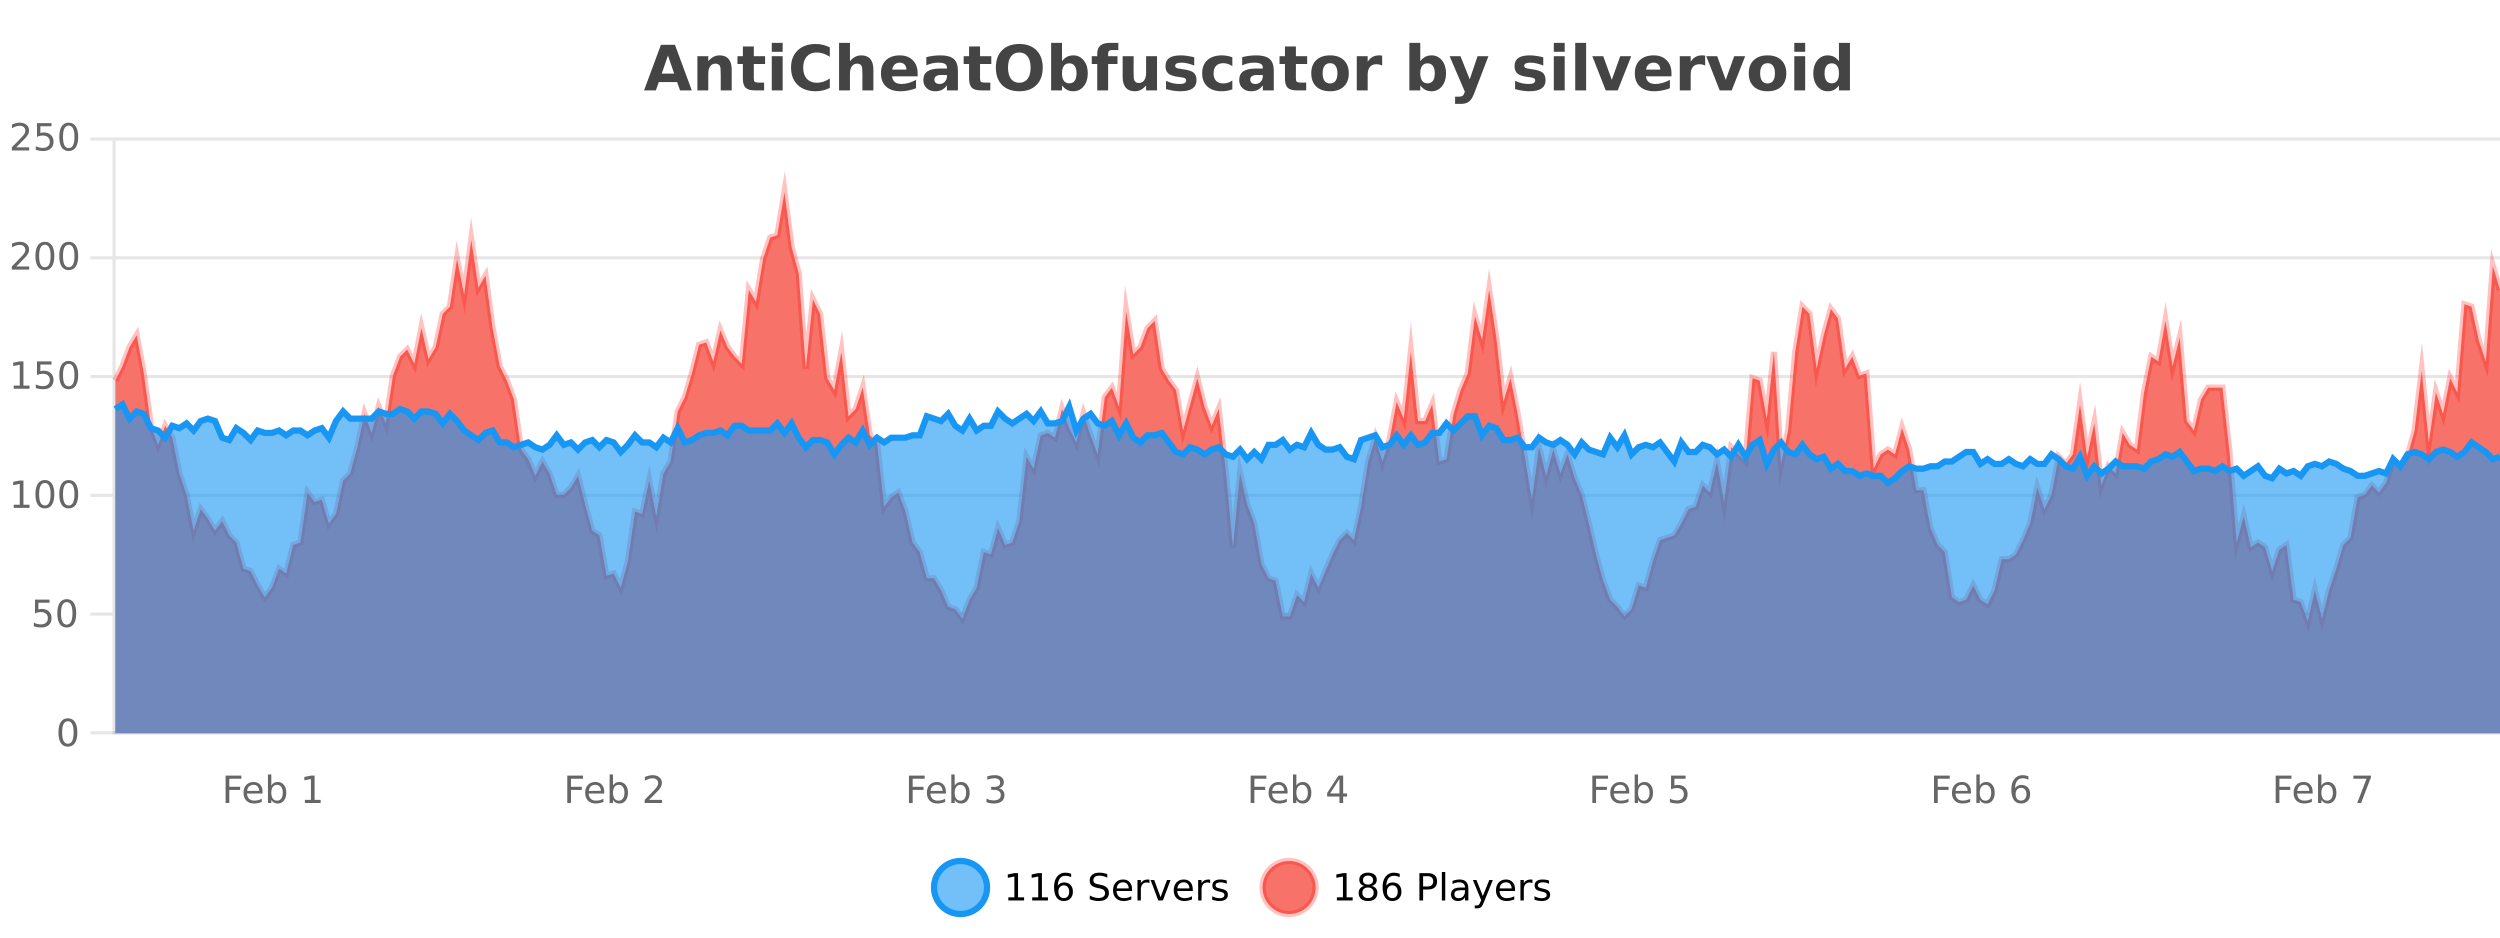 <?xml version="1.0" encoding="UTF-8"?>
<svg xmlns="http://www.w3.org/2000/svg" xmlns:xlink="http://www.w3.org/1999/xlink" width="800pt" height="300pt" viewBox="0 0 800 300" version="1.1">
<defs>
<clipPath id="clip1">
  <path d="M 270 263 L 345 263 L 345 300 L 270 300 Z M 270 263 "/>
</clipPath>
<clipPath id="clip2">
  <path d="M 375 263 L 450 263 L 450 300 L 375 300 Z M 375 263 "/>
</clipPath>
<clipPath id="clip3">
  <path d="M 36.906 61 L 800 61 L 800 234.602 L 36.906 234.602 Z M 36.906 61 "/>
</clipPath>
<clipPath id="clip4">
  <path d="M 35.906 43 L 800 43 L 800 228 L 35.906 228 Z M 35.906 43 "/>
</clipPath>
<clipPath id="clip5">
  <path d="M 36.906 129 L 800 129 L 800 234.602 L 36.906 234.602 Z M 36.906 129 "/>
</clipPath>
<clipPath id="clip6">
  <path d="M 35.906 101 L 800 101 L 800 183 L 35.906 183 Z M 35.906 101 "/>
</clipPath>
</defs>
<g id="surface1518596">
<rect x="0" y="0" width="800" height="300" style="fill:rgb(100%,100%,100%);fill-opacity:1;stroke:none;"/>
<path style="fill:none;stroke-width:1;stroke-linecap:butt;stroke-linejoin:miter;stroke:rgb(0%,0%,0%);stroke-opacity:0.098;stroke-miterlimit:10;" d="M 37 234.5 L 800 234.5 "/>
<path style="fill:none;stroke-width:1;stroke-linecap:butt;stroke-linejoin:miter;stroke:rgb(0%,0%,0%);stroke-opacity:0.098;stroke-miterlimit:10;" d="M 28.906 234.5 L 36 234.5 "/>
<path style="fill:none;stroke-width:1;stroke-linecap:butt;stroke-linejoin:miter;stroke:rgb(0%,0%,0%);stroke-opacity:0.098;stroke-miterlimit:10;" d="M 37 196.5 L 800 196.5 "/>
<path style="fill:none;stroke-width:1;stroke-linecap:butt;stroke-linejoin:miter;stroke:rgb(0%,0%,0%);stroke-opacity:0.098;stroke-miterlimit:10;" d="M 28.906 196.5 L 36 196.5 "/>
<path style="fill:none;stroke-width:1;stroke-linecap:butt;stroke-linejoin:miter;stroke:rgb(0%,0%,0%);stroke-opacity:0.098;stroke-miterlimit:10;" d="M 37 158.5 L 800 158.5 "/>
<path style="fill:none;stroke-width:1;stroke-linecap:butt;stroke-linejoin:miter;stroke:rgb(0%,0%,0%);stroke-opacity:0.098;stroke-miterlimit:10;" d="M 28.906 158.5 L 36 158.5 "/>
<path style="fill:none;stroke-width:1;stroke-linecap:butt;stroke-linejoin:miter;stroke:rgb(0%,0%,0%);stroke-opacity:0.098;stroke-miterlimit:10;" d="M 37 120.5 L 800 120.5 "/>
<path style="fill:none;stroke-width:1;stroke-linecap:butt;stroke-linejoin:miter;stroke:rgb(0%,0%,0%);stroke-opacity:0.098;stroke-miterlimit:10;" d="M 28.906 120.5 L 36 120.5 "/>
<path style="fill:none;stroke-width:1;stroke-linecap:butt;stroke-linejoin:miter;stroke:rgb(0%,0%,0%);stroke-opacity:0.098;stroke-miterlimit:10;" d="M 37 82.5 L 800 82.5 "/>
<path style="fill:none;stroke-width:1;stroke-linecap:butt;stroke-linejoin:miter;stroke:rgb(0%,0%,0%);stroke-opacity:0.098;stroke-miterlimit:10;" d="M 28.906 82.5 L 36 82.5 "/>
<path style="fill:none;stroke-width:1;stroke-linecap:butt;stroke-linejoin:miter;stroke:rgb(0%,0%,0%);stroke-opacity:0.098;stroke-miterlimit:10;" d="M 37 44.5 L 800 44.5 "/>
<path style="fill:none;stroke-width:1;stroke-linecap:butt;stroke-linejoin:miter;stroke:rgb(0%,0%,0%);stroke-opacity:0.098;stroke-miterlimit:10;" d="M 28.906 44.5 L 36 44.5 "/>
<path style=" stroke:none;fill-rule:nonzero;fill:rgb(9.02%,58.824%,95.294%);fill-opacity:0.6;" d="M 315.852 284 C 315.852 288.688 312.055 292.484 307.367 292.484 C 302.684 292.484 298.883 288.688 298.883 284 C 298.883 279.312 302.684 275.516 307.367 275.516 C 312.055 275.516 315.852 279.312 315.852 284 Z M 315.852 284 "/>
<g clip-path="url(#clip1)" clip-rule="nonzero">
<path style="fill:none;stroke-width:2;stroke-linecap:butt;stroke-linejoin:miter;stroke:rgb(9.02%,58.824%,95.294%);stroke-opacity:1;stroke-miterlimit:10;" d="M 315.852 284 C 315.852 288.688 312.055 292.484 307.367 292.484 C 302.684 292.484 298.883 288.688 298.883 284 C 298.883 279.312 302.684 275.516 307.367 275.516 C 312.055 275.516 315.852 279.312 315.852 284 Z M 315.852 284 "/>
</g>
<path style=" stroke:none;fill-rule:nonzero;fill:rgb(0%,0%,0%);fill-opacity:1;" d="M 322.664 287.156 L 324.602 287.156 L 324.602 280.484 L 322.492 280.906 L 322.492 279.828 L 324.586 279.406 L 325.773 279.406 L 325.773 287.156 L 327.711 287.156 L 327.711 288.156 L 322.664 288.156 Z M 330.301 287.156 L 332.238 287.156 L 332.238 280.484 L 330.129 280.906 L 330.129 279.828 L 332.223 279.406 L 333.41 279.406 L 333.41 287.156 L 335.348 287.156 L 335.348 288.156 L 330.301 288.156 Z M 340.422 283.312 C 339.891 283.312 339.469 283.496 339.156 283.859 C 338.844 284.227 338.688 284.719 338.688 285.344 C 338.688 285.98 338.844 286.48 339.156 286.844 C 339.469 287.211 339.891 287.391 340.422 287.391 C 340.953 287.391 341.367 287.211 341.672 286.844 C 341.984 286.48 342.141 285.98 342.141 285.344 C 342.141 284.719 341.984 284.227 341.672 283.859 C 341.367 283.496 340.953 283.312 340.422 283.312 Z M 342.766 279.594 L 342.766 280.672 C 342.461 280.539 342.16 280.434 341.859 280.359 C 341.555 280.289 341.258 280.25 340.969 280.25 C 340.188 280.25 339.586 280.516 339.172 281.047 C 338.766 281.57 338.531 282.359 338.469 283.422 C 338.695 283.09 338.984 282.836 339.328 282.656 C 339.68 282.469 340.066 282.375 340.484 282.375 C 341.359 282.375 342.051 282.641 342.562 283.172 C 343.07 283.703 343.328 284.43 343.328 285.344 C 343.328 286.25 343.062 286.977 342.531 287.516 C 342 288.059 341.297 288.328 340.422 288.328 C 339.398 288.328 338.625 287.945 338.094 287.172 C 337.562 286.391 337.297 285.266 337.297 283.797 C 337.297 282.414 337.625 281.309 338.281 280.484 C 338.938 279.664 339.816 279.25 340.922 279.25 C 341.211 279.25 341.508 279.281 341.812 279.344 C 342.113 279.398 342.43 279.48 342.766 279.594 Z M 354.32 279.688 L 354.32 280.844 C 353.871 280.637 353.445 280.48 353.039 280.375 C 352.641 280.262 352.262 280.203 351.898 280.203 C 351.25 280.203 350.75 280.328 350.398 280.578 C 350.055 280.828 349.883 281.188 349.883 281.656 C 349.883 282.043 349.996 282.336 350.227 282.531 C 350.453 282.73 350.898 282.887 351.555 283 L 352.258 283.156 C 353.141 283.324 353.793 283.621 354.211 284.047 C 354.637 284.465 354.852 285.027 354.852 285.734 C 354.852 286.59 354.562 287.234 353.992 287.672 C 353.43 288.109 352.594 288.328 351.492 288.328 C 351.086 288.328 350.648 288.281 350.18 288.188 C 349.711 288.094 349.227 287.953 348.727 287.766 L 348.727 286.547 C 349.203 286.82 349.672 287.023 350.133 287.156 C 350.602 287.293 351.055 287.359 351.492 287.359 C 352.168 287.359 352.688 287.23 353.055 286.969 C 353.43 286.699 353.617 286.32 353.617 285.828 C 353.617 285.402 353.48 285.07 353.211 284.828 C 352.949 284.578 352.516 284.398 351.914 284.281 L 351.195 284.141 C 350.309 283.965 349.668 283.688 349.273 283.312 C 348.887 282.938 348.695 282.418 348.695 281.75 C 348.695 280.969 348.965 280.359 349.508 279.922 C 350.047 279.477 350.797 279.25 351.758 279.25 C 352.172 279.25 352.59 279.289 353.008 279.359 C 353.434 279.434 353.871 279.543 354.32 279.688 Z M 362.266 284.609 L 362.266 285.125 L 357.297 285.125 C 357.348 285.875 357.57 286.445 357.969 286.828 C 358.375 287.215 358.93 287.406 359.641 287.406 C 360.055 287.406 360.457 287.359 360.844 287.266 C 361.238 287.164 361.629 287.008 362.016 286.797 L 362.016 287.828 C 361.617 287.984 361.219 288.105 360.812 288.188 C 360.406 288.281 359.992 288.328 359.578 288.328 C 358.535 288.328 357.707 288.027 357.094 287.422 C 356.477 286.809 356.172 285.98 356.172 284.938 C 356.172 283.867 356.461 283.016 357.047 282.391 C 357.629 281.758 358.41 281.438 359.391 281.438 C 360.273 281.438 360.973 281.727 361.484 282.297 C 362.004 282.859 362.266 283.633 362.266 284.609 Z M 361.188 284.281 C 361.176 283.699 361.008 283.23 360.688 282.875 C 360.363 282.523 359.938 282.344 359.406 282.344 C 358.801 282.344 358.316 282.516 357.953 282.859 C 357.598 283.203 357.395 283.684 357.344 284.297 Z M 367.836 282.594 C 367.711 282.531 367.574 282.484 367.43 282.453 C 367.293 282.414 367.137 282.391 366.961 282.391 C 366.355 282.391 365.887 282.59 365.555 282.984 C 365.23 283.383 365.07 283.953 365.07 284.703 L 365.07 288.156 L 363.992 288.156 L 363.992 281.594 L 365.07 281.594 L 365.07 282.609 C 365.297 282.215 365.594 281.922 365.961 281.734 C 366.324 281.539 366.766 281.438 367.289 281.438 C 367.359 281.438 367.438 281.445 367.523 281.453 C 367.617 281.465 367.715 281.48 367.82 281.5 Z M 368.195 281.594 L 369.336 281.594 L 371.383 287.094 L 373.445 281.594 L 374.586 281.594 L 372.117 288.156 L 370.648 288.156 Z M 381.688 284.609 L 381.688 285.125 L 376.719 285.125 C 376.77 285.875 376.992 286.445 377.391 286.828 C 377.797 287.215 378.352 287.406 379.062 287.406 C 379.477 287.406 379.879 287.359 380.266 287.266 C 380.66 287.164 381.051 287.008 381.438 286.797 L 381.438 287.828 C 381.039 287.984 380.641 288.105 380.234 288.188 C 379.828 288.281 379.414 288.328 379 288.328 C 377.957 288.328 377.129 288.027 376.516 287.422 C 375.898 286.809 375.594 285.98 375.594 284.938 C 375.594 283.867 375.883 283.016 376.469 282.391 C 377.051 281.758 377.832 281.438 378.812 281.438 C 379.695 281.438 380.395 281.727 380.906 282.297 C 381.426 282.859 381.688 283.633 381.688 284.609 Z M 380.609 284.281 C 380.598 283.699 380.43 283.23 380.109 282.875 C 379.785 282.523 379.359 282.344 378.828 282.344 C 378.223 282.344 377.738 282.516 377.375 282.859 C 377.02 283.203 376.816 283.684 376.766 284.297 Z M 387.258 282.594 C 387.133 282.531 386.996 282.484 386.852 282.453 C 386.715 282.414 386.559 282.391 386.383 282.391 C 385.777 282.391 385.309 282.59 384.977 282.984 C 384.652 283.383 384.492 283.953 384.492 284.703 L 384.492 288.156 L 383.414 288.156 L 383.414 281.594 L 384.492 281.594 L 384.492 282.609 C 384.719 282.215 385.016 281.922 385.383 281.734 C 385.746 281.539 386.188 281.438 386.711 281.438 C 386.781 281.438 386.859 281.445 386.945 281.453 C 387.039 281.465 387.137 281.48 387.242 281.5 Z M 392.562 281.781 L 392.562 282.812 C 392.258 282.656 391.941 282.543 391.609 282.469 C 391.285 282.387 390.945 282.344 390.594 282.344 C 390.062 282.344 389.66 282.43 389.391 282.594 C 389.117 282.75 388.984 282.996 388.984 283.328 C 388.984 283.578 389.078 283.777 389.266 283.922 C 389.461 284.059 389.852 284.188 390.438 284.312 L 390.797 284.406 C 391.566 284.562 392.113 284.793 392.438 285.094 C 392.758 285.398 392.922 285.812 392.922 286.344 C 392.922 286.961 392.676 287.445 392.188 287.797 C 391.707 288.152 391.047 288.328 390.203 288.328 C 389.848 288.328 389.477 288.289 389.094 288.219 C 388.719 288.156 388.32 288.059 387.906 287.922 L 387.906 286.797 C 388.301 287.008 388.691 287.164 389.078 287.266 C 389.461 287.371 389.848 287.422 390.234 287.422 C 390.734 287.422 391.117 287.34 391.391 287.172 C 391.672 286.996 391.812 286.746 391.812 286.422 C 391.812 286.133 391.711 285.906 391.516 285.75 C 391.316 285.594 390.883 285.445 390.219 285.297 L 389.844 285.219 C 389.176 285.074 388.691 284.855 388.391 284.562 C 388.098 284.273 387.953 283.875 387.953 283.375 C 387.953 282.75 388.172 282.273 388.609 281.938 C 389.047 281.605 389.664 281.438 390.469 281.438 C 390.863 281.438 391.238 281.469 391.594 281.531 C 391.945 281.586 392.27 281.668 392.562 281.781 Z M 317.367 277.016 "/>
<path style=" stroke:none;fill-rule:nonzero;fill:rgb(96.863%,44.706%,40.784%);fill-opacity:1;" d="M 420.988 284 C 420.988 288.688 417.191 292.484 412.504 292.484 C 407.82 292.484 404.02 288.688 404.02 284 C 404.02 279.312 407.82 275.516 412.504 275.516 C 417.191 275.516 420.988 279.312 420.988 284 Z M 420.988 284 "/>
<g clip-path="url(#clip2)" clip-rule="nonzero">
<path style="fill:none;stroke-width:2;stroke-linecap:butt;stroke-linejoin:miter;stroke:rgb(100%,4.706%,0%);stroke-opacity:0.247;stroke-miterlimit:10;" d="M 420.988 284 C 420.988 288.688 417.191 292.484 412.504 292.484 C 407.82 292.484 404.02 288.688 404.02 284 C 404.02 279.312 407.82 275.516 412.504 275.516 C 417.191 275.516 420.988 279.312 420.988 284 Z M 420.988 284 "/>
</g>
<path style=" stroke:none;fill-rule:nonzero;fill:rgb(0%,0%,0%);fill-opacity:1;" d="M 427.805 287.156 L 429.742 287.156 L 429.742 280.484 L 427.633 280.906 L 427.633 279.828 L 429.727 279.406 L 430.914 279.406 L 430.914 287.156 L 432.852 287.156 L 432.852 288.156 L 427.805 288.156 Z M 437.766 284 C 437.203 284 436.758 284.152 436.438 284.453 C 436.113 284.758 435.953 285.168 435.953 285.688 C 435.953 286.219 436.113 286.637 436.438 286.938 C 436.758 287.242 437.203 287.391 437.766 287.391 C 438.328 287.391 438.77 287.242 439.094 286.938 C 439.414 286.637 439.578 286.219 439.578 285.688 C 439.578 285.168 439.414 284.758 439.094 284.453 C 438.781 284.152 438.336 284 437.766 284 Z M 436.578 283.5 C 436.078 283.375 435.68 283.141 435.391 282.797 C 435.109 282.445 434.969 282.016 434.969 281.516 C 434.969 280.82 435.219 280.266 435.719 279.859 C 436.219 279.453 436.898 279.25 437.766 279.25 C 438.641 279.25 439.32 279.453 439.812 279.859 C 440.312 280.266 440.562 280.82 440.562 281.516 C 440.562 282.016 440.422 282.445 440.141 282.797 C 439.859 283.141 439.461 283.375 438.953 283.5 C 439.523 283.637 439.969 283.898 440.281 284.281 C 440.602 284.668 440.766 285.137 440.766 285.688 C 440.766 286.543 440.504 287.199 439.984 287.656 C 439.473 288.105 438.734 288.328 437.766 288.328 C 436.805 288.328 436.066 288.105 435.547 287.656 C 435.023 287.199 434.766 286.543 434.766 285.688 C 434.766 285.137 434.926 284.668 435.25 284.281 C 435.57 283.898 436.016 283.637 436.578 283.5 Z M 436.156 281.625 C 436.156 282.086 436.297 282.438 436.578 282.688 C 436.859 282.938 437.254 283.062 437.766 283.062 C 438.273 283.062 438.672 282.938 438.953 282.688 C 439.242 282.438 439.391 282.086 439.391 281.625 C 439.391 281.18 439.242 280.828 438.953 280.578 C 438.672 280.32 438.273 280.188 437.766 280.188 C 437.254 280.188 436.859 280.32 436.578 280.578 C 436.297 280.828 436.156 281.18 436.156 281.625 Z M 445.555 283.312 C 445.023 283.312 444.602 283.496 444.289 283.859 C 443.977 284.227 443.82 284.719 443.82 285.344 C 443.82 285.98 443.977 286.48 444.289 286.844 C 444.602 287.211 445.023 287.391 445.555 287.391 C 446.086 287.391 446.5 287.211 446.805 286.844 C 447.117 286.48 447.273 285.98 447.273 285.344 C 447.273 284.719 447.117 284.227 446.805 283.859 C 446.5 283.496 446.086 283.312 445.555 283.312 Z M 447.898 279.594 L 447.898 280.672 C 447.594 280.539 447.293 280.434 446.992 280.359 C 446.688 280.289 446.391 280.25 446.102 280.25 C 445.32 280.25 444.719 280.516 444.305 281.047 C 443.898 281.57 443.664 282.359 443.602 283.422 C 443.828 283.09 444.117 282.836 444.461 282.656 C 444.812 282.469 445.199 282.375 445.617 282.375 C 446.492 282.375 447.184 282.641 447.695 283.172 C 448.203 283.703 448.461 284.43 448.461 285.344 C 448.461 286.25 448.195 286.977 447.664 287.516 C 447.133 288.059 446.43 288.328 445.555 288.328 C 444.531 288.328 443.758 287.945 443.227 287.172 C 442.695 286.391 442.43 285.266 442.43 283.797 C 442.43 282.414 442.758 281.309 443.414 280.484 C 444.07 279.664 444.949 279.25 446.055 279.25 C 446.344 279.25 446.641 279.281 446.945 279.344 C 447.246 279.398 447.562 279.48 447.898 279.594 Z M 455.398 280.375 L 455.398 283.672 L 456.883 283.672 C 457.434 283.672 457.859 283.531 458.164 283.25 C 458.465 282.961 458.617 282.547 458.617 282.016 C 458.617 281.496 458.465 281.094 458.164 280.812 C 457.859 280.523 457.434 280.375 456.883 280.375 Z M 454.211 279.406 L 456.883 279.406 C 457.871 279.406 458.617 279.633 459.117 280.078 C 459.617 280.516 459.867 281.164 459.867 282.016 C 459.867 282.883 459.617 283.539 459.117 283.984 C 458.617 284.422 457.871 284.641 456.883 284.641 L 455.398 284.641 L 455.398 288.156 L 454.211 288.156 Z M 461.398 279.031 L 462.477 279.031 L 462.477 288.156 L 461.398 288.156 Z M 467.719 284.859 C 466.852 284.859 466.25 284.961 465.906 285.156 C 465.57 285.355 465.406 285.695 465.406 286.172 C 465.406 286.559 465.531 286.867 465.781 287.094 C 466.039 287.312 466.383 287.422 466.812 287.422 C 467.414 287.422 467.895 287.215 468.25 286.797 C 468.613 286.371 468.797 285.805 468.797 285.094 L 468.797 284.859 Z M 469.875 284.406 L 469.875 288.156 L 468.797 288.156 L 468.797 287.156 C 468.547 287.555 468.238 287.852 467.875 288.047 C 467.508 288.234 467.062 288.328 466.531 288.328 C 465.852 288.328 465.316 288.141 464.922 287.766 C 464.523 287.383 464.328 286.875 464.328 286.25 C 464.328 285.512 464.57 284.953 465.062 284.578 C 465.562 284.203 466.301 284.016 467.281 284.016 L 468.797 284.016 L 468.797 283.906 C 468.797 283.406 468.629 283.023 468.297 282.75 C 467.973 282.48 467.52 282.344 466.938 282.344 C 466.562 282.344 466.191 282.391 465.828 282.484 C 465.473 282.578 465.133 282.715 464.812 282.891 L 464.812 281.891 C 465.207 281.734 465.586 281.621 465.953 281.547 C 466.328 281.477 466.691 281.438 467.047 281.438 C 467.992 281.438 468.703 281.684 469.172 282.172 C 469.641 282.664 469.875 283.406 469.875 284.406 Z M 474.82 288.766 C 474.516 289.547 474.219 290.055 473.93 290.297 C 473.637 290.535 473.25 290.656 472.773 290.656 L 471.914 290.656 L 471.914 289.75 L 472.539 289.75 C 472.84 289.75 473.07 289.676 473.227 289.531 C 473.391 289.395 473.574 289.066 473.773 288.547 L 473.977 288.047 L 471.32 281.594 L 472.461 281.594 L 474.508 286.719 L 476.57 281.594 L 477.711 281.594 Z M 484.812 284.609 L 484.812 285.125 L 479.844 285.125 C 479.895 285.875 480.117 286.445 480.516 286.828 C 480.922 287.215 481.477 287.406 482.188 287.406 C 482.602 287.406 483.004 287.359 483.391 287.266 C 483.785 287.164 484.176 287.008 484.562 286.797 L 484.562 287.828 C 484.164 287.984 483.766 288.105 483.359 288.188 C 482.953 288.281 482.539 288.328 482.125 288.328 C 481.082 288.328 480.254 288.027 479.641 287.422 C 479.023 286.809 478.719 285.98 478.719 284.938 C 478.719 283.867 479.008 283.016 479.594 282.391 C 480.176 281.758 480.957 281.438 481.938 281.438 C 482.82 281.438 483.52 281.727 484.031 282.297 C 484.551 282.859 484.812 283.633 484.812 284.609 Z M 483.734 284.281 C 483.723 283.699 483.555 283.23 483.234 282.875 C 482.91 282.523 482.484 282.344 481.953 282.344 C 481.348 282.344 480.863 282.516 480.5 282.859 C 480.145 283.203 479.941 283.684 479.891 284.297 Z M 490.383 282.594 C 490.258 282.531 490.121 282.484 489.977 282.453 C 489.84 282.414 489.684 282.391 489.508 282.391 C 488.902 282.391 488.434 282.59 488.102 282.984 C 487.777 283.383 487.617 283.953 487.617 284.703 L 487.617 288.156 L 486.539 288.156 L 486.539 281.594 L 487.617 281.594 L 487.617 282.609 C 487.844 282.215 488.141 281.922 488.508 281.734 C 488.871 281.539 489.312 281.438 489.836 281.438 C 489.906 281.438 489.984 281.445 490.07 281.453 C 490.164 281.465 490.262 281.48 490.367 281.5 Z M 495.691 281.781 L 495.691 282.812 C 495.387 282.656 495.07 282.543 494.738 282.469 C 494.414 282.387 494.074 282.344 493.723 282.344 C 493.191 282.344 492.789 282.43 492.52 282.594 C 492.246 282.75 492.113 282.996 492.113 283.328 C 492.113 283.578 492.207 283.777 492.395 283.922 C 492.59 284.059 492.98 284.188 493.566 284.312 L 493.926 284.406 C 494.695 284.562 495.242 284.793 495.566 285.094 C 495.887 285.398 496.051 285.812 496.051 286.344 C 496.051 286.961 495.805 287.445 495.316 287.797 C 494.836 288.152 494.176 288.328 493.332 288.328 C 492.977 288.328 492.605 288.289 492.223 288.219 C 491.848 288.156 491.449 288.059 491.035 287.922 L 491.035 286.797 C 491.43 287.008 491.82 287.164 492.207 287.266 C 492.59 287.371 492.977 287.422 493.363 287.422 C 493.863 287.422 494.246 287.34 494.52 287.172 C 494.801 286.996 494.941 286.746 494.941 286.422 C 494.941 286.133 494.84 285.906 494.645 285.75 C 494.445 285.594 494.012 285.445 493.348 285.297 L 492.973 285.219 C 492.305 285.074 491.82 284.855 491.52 284.562 C 491.227 284.273 491.082 283.875 491.082 283.375 C 491.082 282.75 491.301 282.273 491.738 281.938 C 492.176 281.605 492.793 281.438 493.598 281.438 C 493.992 281.438 494.367 281.469 494.723 281.531 C 495.074 281.586 495.398 281.668 495.691 281.781 Z M 422.504 277.016 "/>
<path style=" stroke:none;fill-rule:nonzero;fill:rgb(26.667%,26.667%,26.667%);fill-opacity:1;" d="M 216.688 26.266 L 210.812 26.266 L 209.875 28.922 L 206.094 28.922 L 211.5 14.344 L 215.984 14.344 L 221.375 28.922 L 217.609 28.922 Z M 211.75 23.562 L 215.734 23.562 L 213.75 17.766 Z M 234.148 22.266 L 234.148 28.922 L 230.633 28.922 L 230.633 23.828 C 230.633 22.883 230.609 22.23 230.57 21.875 C 230.527 21.512 230.453 21.246 230.352 21.078 C 230.215 20.852 230.027 20.672 229.789 20.547 C 229.559 20.422 229.293 20.359 228.992 20.359 C 228.262 20.359 227.688 20.641 227.273 21.203 C 226.855 21.766 226.648 22.547 226.648 23.547 L 226.648 28.922 L 223.164 28.922 L 223.164 17.984 L 226.648 17.984 L 226.648 19.578 C 227.18 18.945 227.742 18.477 228.336 18.172 C 228.93 17.871 229.578 17.719 230.289 17.719 C 231.559 17.719 232.516 18.109 233.164 18.891 C 233.82 19.664 234.148 20.789 234.148 22.266 Z M 241.219 14.875 L 241.219 17.984 L 244.828 17.984 L 244.828 20.484 L 241.219 20.484 L 241.219 25.125 C 241.219 25.637 241.316 25.98 241.516 26.156 C 241.723 26.336 242.125 26.422 242.719 26.422 L 244.516 26.422 L 244.516 28.922 L 241.516 28.922 C 240.141 28.922 239.16 28.637 238.578 28.062 C 238.004 27.48 237.719 26.5 237.719 25.125 L 237.719 20.484 L 235.984 20.484 L 235.984 17.984 L 237.719 17.984 L 237.719 14.875 Z M 246.965 17.984 L 250.449 17.984 L 250.449 28.922 L 246.965 28.922 Z M 246.965 13.719 L 250.449 13.719 L 250.449 16.578 L 246.965 16.578 Z M 265.539 28.125 C 264.84 28.48 264.117 28.746 263.367 28.922 C 262.625 29.109 261.844 29.203 261.023 29.203 C 258.594 29.203 256.672 28.527 255.258 27.172 C 253.84 25.809 253.133 23.965 253.133 21.641 C 253.133 19.32 253.84 17.48 255.258 16.125 C 256.672 14.762 258.594 14.078 261.023 14.078 C 261.844 14.078 262.625 14.172 263.367 14.359 C 264.117 14.539 264.84 14.805 265.539 15.156 L 265.539 18.172 C 264.84 17.703 264.152 17.359 263.477 17.141 C 262.797 16.914 262.086 16.797 261.336 16.797 C 259.992 16.797 258.934 17.23 258.164 18.094 C 257.402 18.949 257.023 20.133 257.023 21.641 C 257.023 23.152 257.402 24.34 258.164 25.203 C 258.934 26.059 259.992 26.484 261.336 26.484 C 262.086 26.484 262.797 26.375 263.477 26.156 C 264.152 25.93 264.84 25.578 265.539 25.109 Z M 279.484 22.266 L 279.484 28.922 L 275.969 28.922 L 275.969 23.844 C 275.969 22.887 275.945 22.23 275.906 21.875 C 275.863 21.512 275.789 21.246 275.688 21.078 C 275.551 20.852 275.363 20.672 275.125 20.547 C 274.895 20.422 274.629 20.359 274.328 20.359 C 273.598 20.359 273.023 20.641 272.609 21.203 C 272.191 21.766 271.984 22.547 271.984 23.547 L 271.984 28.922 L 268.5 28.922 L 268.5 13.719 L 271.984 13.719 L 271.984 19.578 C 272.516 18.945 273.078 18.477 273.672 18.172 C 274.266 17.871 274.914 17.719 275.625 17.719 C 276.895 17.719 277.852 18.109 278.5 18.891 C 279.156 19.664 279.484 20.789 279.484 22.266 Z M 293.641 23.422 L 293.641 24.422 L 285.469 24.422 C 285.551 25.246 285.848 25.859 286.359 26.266 C 286.867 26.672 287.578 26.875 288.484 26.875 C 289.223 26.875 289.977 26.766 290.75 26.547 C 291.52 26.328 292.312 26 293.125 25.562 L 293.125 28.25 C 292.301 28.562 291.473 28.797 290.641 28.953 C 289.816 29.117 288.992 29.203 288.172 29.203 C 286.191 29.203 284.648 28.703 283.547 27.703 C 282.453 26.695 281.906 25.281 281.906 23.469 C 281.906 21.68 282.441 20.273 283.516 19.25 C 284.598 18.23 286.082 17.719 287.969 17.719 C 289.688 17.719 291.062 18.242 292.094 19.281 C 293.125 20.312 293.641 21.695 293.641 23.422 Z M 290.047 22.266 C 290.047 21.602 289.852 21.062 289.469 20.656 C 289.082 20.25 288.578 20.047 287.953 20.047 C 287.273 20.047 286.723 20.242 286.297 20.625 C 285.879 21 285.617 21.547 285.516 22.266 Z M 301.191 24 C 300.461 24 299.914 24.125 299.551 24.375 C 299.184 24.617 299.004 24.98 299.004 25.469 C 299.004 25.906 299.148 26.25 299.441 26.5 C 299.742 26.75 300.152 26.875 300.676 26.875 C 301.332 26.875 301.883 26.641 302.332 26.172 C 302.789 25.703 303.02 25.117 303.02 24.406 L 303.02 24 Z M 306.535 22.688 L 306.535 28.922 L 303.02 28.922 L 303.02 27.297 C 302.551 27.965 302.02 28.449 301.426 28.75 C 300.84 29.051 300.129 29.203 299.285 29.203 C 298.16 29.203 297.242 28.875 296.535 28.219 C 295.824 27.555 295.473 26.695 295.473 25.641 C 295.473 24.359 295.91 23.422 296.785 22.828 C 297.668 22.227 299.059 21.922 300.957 21.922 L 303.02 21.922 L 303.02 21.641 C 303.02 21.09 302.801 20.688 302.363 20.438 C 301.926 20.18 301.242 20.047 300.316 20.047 C 299.566 20.047 298.867 20.125 298.223 20.281 C 297.574 20.43 296.977 20.648 296.426 20.938 L 296.426 18.281 C 297.176 18.094 297.926 17.953 298.676 17.859 C 299.434 17.766 300.195 17.719 300.957 17.719 C 302.926 17.719 304.348 18.109 305.223 18.891 C 306.098 19.664 306.535 20.93 306.535 22.688 Z M 313.609 14.875 L 313.609 17.984 L 317.219 17.984 L 317.219 20.484 L 313.609 20.484 L 313.609 25.125 C 313.609 25.637 313.707 25.98 313.906 26.156 C 314.113 26.336 314.516 26.422 315.109 26.422 L 316.906 26.422 L 316.906 28.922 L 313.906 28.922 C 312.531 28.922 311.551 28.637 310.969 28.062 C 310.395 27.48 310.109 26.5 310.109 25.125 L 310.109 20.484 L 308.375 20.484 L 308.375 17.984 L 310.109 17.984 L 310.109 14.875 Z M 326.172 16.797 C 325.023 16.797 324.133 17.227 323.5 18.078 C 322.875 18.922 322.562 20.109 322.562 21.641 C 322.562 23.172 322.875 24.367 323.5 25.219 C 324.133 26.062 325.023 26.484 326.172 26.484 C 327.316 26.484 328.207 26.062 328.844 25.219 C 329.477 24.367 329.797 23.172 329.797 21.641 C 329.797 20.109 329.477 18.922 328.844 18.078 C 328.207 17.227 327.316 16.797 326.172 16.797 Z M 326.172 14.078 C 328.516 14.078 330.348 14.75 331.672 16.094 C 333.004 17.43 333.672 19.277 333.672 21.641 C 333.672 24.008 333.004 25.859 331.672 27.203 C 330.348 28.539 328.516 29.203 326.172 29.203 C 323.828 29.203 321.988 28.539 320.656 27.203 C 319.332 25.859 318.672 24.008 318.672 21.641 C 318.672 19.277 319.332 17.43 320.656 16.094 C 321.988 14.75 323.828 14.078 326.172 14.078 Z M 342.172 26.672 C 342.922 26.672 343.492 26.402 343.891 25.859 C 344.285 25.309 344.484 24.512 344.484 23.469 C 344.484 22.43 344.285 21.637 343.891 21.094 C 343.492 20.543 342.922 20.266 342.172 20.266 C 341.422 20.266 340.844 20.543 340.438 21.094 C 340.039 21.637 339.844 22.43 339.844 23.469 C 339.844 24.5 340.039 25.293 340.438 25.844 C 340.844 26.398 341.422 26.672 342.172 26.672 Z M 339.844 19.578 C 340.332 18.945 340.867 18.477 341.453 18.172 C 342.035 17.871 342.707 17.719 343.469 17.719 C 344.82 17.719 345.93 18.258 346.797 19.328 C 347.66 20.402 348.094 21.781 348.094 23.469 C 348.094 25.148 347.66 26.523 346.797 27.594 C 345.93 28.668 344.82 29.203 343.469 29.203 C 342.707 29.203 342.035 29.051 341.453 28.75 C 340.867 28.449 340.332 27.98 339.844 27.344 L 339.844 28.922 L 336.359 28.922 L 336.359 13.719 L 339.844 13.719 Z M 357.863 13.719 L 357.863 16.016 L 355.926 16.016 C 355.434 16.016 355.09 16.109 354.895 16.297 C 354.695 16.477 354.598 16.781 354.598 17.219 L 354.598 17.984 L 357.598 17.984 L 357.598 20.484 L 354.598 20.484 L 354.598 28.922 L 351.113 28.922 L 351.113 20.484 L 349.363 20.484 L 349.363 17.984 L 351.113 17.984 L 351.113 17.219 C 351.113 16.031 351.441 15.152 352.098 14.578 C 352.762 14.008 353.793 13.719 355.191 13.719 Z M 359.25 24.656 L 359.25 17.984 L 362.766 17.984 L 362.766 19.078 C 362.766 19.672 362.758 20.418 362.75 21.312 C 362.75 22.211 362.75 22.805 362.75 23.094 C 362.75 23.98 362.77 24.617 362.812 25 C 362.863 25.387 362.941 25.668 363.047 25.844 C 363.191 26.074 363.379 26.25 363.609 26.375 C 363.836 26.5 364.102 26.562 364.406 26.562 C 365.133 26.562 365.707 26.281 366.125 25.719 C 366.539 25.156 366.75 24.383 366.75 23.391 L 366.75 17.984 L 370.25 17.984 L 370.25 28.922 L 366.75 28.922 L 366.75 27.344 C 366.219 27.98 365.656 28.449 365.062 28.75 C 364.477 29.051 363.832 29.203 363.125 29.203 C 361.863 29.203 360.898 28.82 360.234 28.047 C 359.578 27.266 359.25 26.137 359.25 24.656 Z M 382.148 18.328 L 382.148 20.984 C 381.406 20.672 380.688 20.438 379.992 20.281 C 379.293 20.125 378.633 20.047 378.008 20.047 C 377.352 20.047 376.859 20.133 376.539 20.297 C 376.215 20.465 376.055 20.719 376.055 21.062 C 376.055 21.344 376.172 21.559 376.414 21.703 C 376.664 21.852 377.102 21.961 377.727 22.031 L 378.352 22.125 C 380.141 22.355 381.344 22.73 381.961 23.25 C 382.574 23.773 382.883 24.59 382.883 25.703 C 382.883 26.871 382.449 27.746 381.586 28.328 C 380.73 28.914 379.453 29.203 377.758 29.203 C 377.027 29.203 376.277 29.145 375.508 29.031 C 374.734 28.918 373.945 28.746 373.133 28.516 L 373.133 25.859 C 373.828 26.203 374.543 26.461 375.273 26.625 C 376 26.793 376.746 26.875 377.508 26.875 C 378.195 26.875 378.711 26.781 379.055 26.594 C 379.398 26.406 379.57 26.125 379.57 25.75 C 379.57 25.438 379.449 25.211 379.211 25.062 C 378.969 24.906 378.496 24.789 377.789 24.703 L 377.18 24.625 C 375.617 24.43 374.523 24.07 373.898 23.547 C 373.273 23.016 372.961 22.215 372.961 21.141 C 372.961 19.984 373.355 19.125 374.148 18.562 C 374.949 18 376.168 17.719 377.805 17.719 C 378.449 17.719 379.125 17.773 379.836 17.875 C 380.543 17.969 381.312 18.121 382.148 18.328 Z M 394.348 18.328 L 394.348 21.172 C 393.879 20.852 393.402 20.609 392.926 20.453 C 392.445 20.297 391.945 20.219 391.426 20.219 C 390.457 20.219 389.695 20.508 389.145 21.078 C 388.602 21.641 388.332 22.438 388.332 23.469 C 388.332 24.492 388.602 25.289 389.145 25.859 C 389.695 26.422 390.457 26.703 391.426 26.703 C 391.977 26.703 392.496 26.625 392.988 26.469 C 393.477 26.305 393.93 26.059 394.348 25.734 L 394.348 28.594 C 393.805 28.805 393.254 28.953 392.691 29.047 C 392.129 29.148 391.559 29.203 390.988 29.203 C 389.02 29.203 387.477 28.699 386.363 27.688 C 385.246 26.68 384.691 25.273 384.691 23.469 C 384.691 21.656 385.246 20.246 386.363 19.234 C 387.477 18.227 389.02 17.719 390.988 17.719 C 391.559 17.719 392.121 17.773 392.676 17.875 C 393.238 17.969 393.793 18.121 394.348 18.328 Z M 402.266 24 C 401.535 24 400.988 24.125 400.625 24.375 C 400.258 24.617 400.078 24.98 400.078 25.469 C 400.078 25.906 400.223 26.25 400.516 26.5 C 400.816 26.75 401.227 26.875 401.75 26.875 C 402.406 26.875 402.957 26.641 403.406 26.172 C 403.863 25.703 404.094 25.117 404.094 24.406 L 404.094 24 Z M 407.609 22.688 L 407.609 28.922 L 404.094 28.922 L 404.094 27.297 C 403.625 27.965 403.094 28.449 402.5 28.75 C 401.914 29.051 401.203 29.203 400.359 29.203 C 399.234 29.203 398.316 28.875 397.609 28.219 C 396.898 27.555 396.547 26.695 396.547 25.641 C 396.547 24.359 396.984 23.422 397.859 22.828 C 398.742 22.227 400.133 21.922 402.031 21.922 L 404.094 21.922 L 404.094 21.641 C 404.094 21.09 403.875 20.688 403.438 20.438 C 403 20.18 402.316 20.047 401.391 20.047 C 400.641 20.047 399.941 20.125 399.297 20.281 C 398.648 20.43 398.051 20.648 397.5 20.938 L 397.5 18.281 C 398.25 18.094 399 17.953 399.75 17.859 C 400.508 17.766 401.27 17.719 402.031 17.719 C 404 17.719 405.422 18.109 406.297 18.891 C 407.172 19.664 407.609 20.93 407.609 22.688 Z M 414.684 14.875 L 414.684 17.984 L 418.293 17.984 L 418.293 20.484 L 414.684 20.484 L 414.684 25.125 C 414.684 25.637 414.781 25.98 414.98 26.156 C 415.188 26.336 415.59 26.422 416.184 26.422 L 417.98 26.422 L 417.98 28.922 L 414.98 28.922 C 413.605 28.922 412.625 28.637 412.043 28.062 C 411.469 27.48 411.184 26.5 411.184 25.125 L 411.184 20.484 L 409.449 20.484 L 409.449 17.984 L 411.184 17.984 L 411.184 14.875 Z M 425.633 20.219 C 424.852 20.219 424.258 20.5 423.852 21.062 C 423.445 21.617 423.242 22.418 423.242 23.469 C 423.242 24.512 423.445 25.312 423.852 25.875 C 424.258 26.43 424.852 26.703 425.633 26.703 C 426.391 26.703 426.969 26.43 427.367 25.875 C 427.773 25.312 427.977 24.512 427.977 23.469 C 427.977 22.418 427.773 21.617 427.367 21.062 C 426.969 20.5 426.391 20.219 425.633 20.219 Z M 425.633 17.719 C 427.508 17.719 428.969 18.23 430.023 19.25 C 431.086 20.262 431.617 21.668 431.617 23.469 C 431.617 25.262 431.086 26.668 430.023 27.688 C 428.969 28.699 427.508 29.203 425.633 29.203 C 423.734 29.203 422.258 28.699 421.195 27.688 C 420.133 26.668 419.602 25.262 419.602 23.469 C 419.602 21.668 420.133 20.262 421.195 19.25 C 422.258 18.23 423.734 17.719 425.633 17.719 Z M 442.297 20.969 C 441.984 20.824 441.676 20.719 441.375 20.656 C 441.07 20.586 440.77 20.547 440.469 20.547 C 439.562 20.547 438.863 20.836 438.375 21.406 C 437.895 21.98 437.656 22.805 437.656 23.875 L 437.656 28.922 L 434.172 28.922 L 434.172 17.984 L 437.656 17.984 L 437.656 19.781 C 438.102 19.062 438.617 18.543 439.203 18.219 C 439.785 17.887 440.484 17.719 441.297 17.719 C 441.422 17.719 441.551 17.727 441.688 17.734 C 441.82 17.746 442.02 17.766 442.281 17.797 Z M 456.812 26.672 C 457.562 26.672 458.133 26.402 458.531 25.859 C 458.926 25.309 459.125 24.512 459.125 23.469 C 459.125 22.43 458.926 21.637 458.531 21.094 C 458.133 20.543 457.562 20.266 456.812 20.266 C 456.062 20.266 455.484 20.543 455.078 21.094 C 454.68 21.637 454.484 22.43 454.484 23.469 C 454.484 24.5 454.68 25.293 455.078 25.844 C 455.484 26.398 456.062 26.672 456.812 26.672 Z M 454.484 19.578 C 454.973 18.945 455.508 18.477 456.094 18.172 C 456.676 17.871 457.348 17.719 458.109 17.719 C 459.461 17.719 460.57 18.258 461.438 19.328 C 462.301 20.402 462.734 21.781 462.734 23.469 C 462.734 25.148 462.301 26.523 461.438 27.594 C 460.57 28.668 459.461 29.203 458.109 29.203 C 457.348 29.203 456.676 29.051 456.094 28.75 C 455.508 28.449 454.973 27.98 454.484 27.344 L 454.484 28.922 L 451 28.922 L 451 13.719 L 454.484 13.719 Z M 463.875 17.984 L 467.359 17.984 L 470.312 25.406 L 472.812 17.984 L 476.297 17.984 L 471.703 29.953 C 471.242 31.172 470.703 32.02 470.078 32.5 C 469.461 32.988 468.656 33.234 467.656 33.234 L 465.625 33.234 L 465.625 30.938 L 466.719 30.938 C 467.312 30.938 467.742 30.844 468.016 30.656 C 468.285 30.469 468.492 30.129 468.641 29.641 L 468.75 29.344 Z M 493.844 18.328 L 493.844 20.984 C 493.102 20.672 492.383 20.438 491.688 20.281 C 490.988 20.125 490.328 20.047 489.703 20.047 C 489.047 20.047 488.555 20.133 488.234 20.297 C 487.91 20.465 487.75 20.719 487.75 21.062 C 487.75 21.344 487.867 21.559 488.109 21.703 C 488.359 21.852 488.797 21.961 489.422 22.031 L 490.047 22.125 C 491.836 22.355 493.039 22.73 493.656 23.25 C 494.27 23.773 494.578 24.59 494.578 25.703 C 494.578 26.871 494.145 27.746 493.281 28.328 C 492.426 28.914 491.148 29.203 489.453 29.203 C 488.723 29.203 487.973 29.145 487.203 29.031 C 486.43 28.918 485.641 28.746 484.828 28.516 L 484.828 25.859 C 485.523 26.203 486.238 26.461 486.969 26.625 C 487.695 26.793 488.441 26.875 489.203 26.875 C 489.891 26.875 490.406 26.781 490.75 26.594 C 491.094 26.406 491.266 26.125 491.266 25.75 C 491.266 25.438 491.145 25.211 490.906 25.062 C 490.664 24.906 490.191 24.789 489.484 24.703 L 488.875 24.625 C 487.312 24.43 486.219 24.07 485.594 23.547 C 484.969 23.016 484.656 22.215 484.656 21.141 C 484.656 19.984 485.051 19.125 485.844 18.562 C 486.645 18 487.863 17.719 489.5 17.719 C 490.145 17.719 490.82 17.773 491.531 17.875 C 492.238 17.969 493.008 18.121 493.844 18.328 Z M 497.219 17.984 L 500.703 17.984 L 500.703 28.922 L 497.219 28.922 Z M 497.219 13.719 L 500.703 13.719 L 500.703 16.578 L 497.219 16.578 Z M 504.074 13.719 L 507.559 13.719 L 507.559 28.922 L 504.074 28.922 Z M 509.539 17.984 L 513.039 17.984 L 515.773 25.547 L 518.477 17.984 L 521.992 17.984 L 517.68 28.922 L 513.836 28.922 Z M 534.875 23.422 L 534.875 24.422 L 526.703 24.422 C 526.785 25.246 527.082 25.859 527.594 26.266 C 528.102 26.672 528.812 26.875 529.719 26.875 C 530.457 26.875 531.211 26.766 531.984 26.547 C 532.754 26.328 533.547 26 534.359 25.562 L 534.359 28.25 C 533.535 28.562 532.707 28.797 531.875 28.953 C 531.051 29.117 530.227 29.203 529.406 29.203 C 527.426 29.203 525.883 28.703 524.781 27.703 C 523.688 26.695 523.141 25.281 523.141 23.469 C 523.141 21.68 523.676 20.273 524.75 19.25 C 525.832 18.23 527.316 17.719 529.203 17.719 C 530.922 17.719 532.297 18.242 533.328 19.281 C 534.359 20.312 534.875 21.695 534.875 23.422 Z M 531.281 22.266 C 531.281 21.602 531.086 21.062 530.703 20.656 C 530.316 20.25 529.812 20.047 529.188 20.047 C 528.508 20.047 527.957 20.242 527.531 20.625 C 527.113 21 526.852 21.547 526.75 22.266 Z M 545.656 20.969 C 545.344 20.824 545.035 20.719 544.734 20.656 C 544.43 20.586 544.129 20.547 543.828 20.547 C 542.922 20.547 542.223 20.836 541.734 21.406 C 541.254 21.98 541.016 22.805 541.016 23.875 L 541.016 28.922 L 537.531 28.922 L 537.531 17.984 L 541.016 17.984 L 541.016 19.781 C 541.461 19.062 541.977 18.543 542.562 18.219 C 543.145 17.887 543.844 17.719 544.656 17.719 C 544.781 17.719 544.91 17.727 545.047 17.734 C 545.18 17.746 545.379 17.766 545.641 17.797 Z M 546.004 17.984 L 549.504 17.984 L 552.238 25.547 L 554.941 17.984 L 558.457 17.984 L 554.145 28.922 L 550.301 28.922 Z M 565.633 20.219 C 564.852 20.219 564.258 20.5 563.852 21.062 C 563.445 21.617 563.242 22.418 563.242 23.469 C 563.242 24.512 563.445 25.312 563.852 25.875 C 564.258 26.43 564.852 26.703 565.633 26.703 C 566.391 26.703 566.969 26.43 567.367 25.875 C 567.773 25.312 567.977 24.512 567.977 23.469 C 567.977 22.418 567.773 21.617 567.367 21.062 C 566.969 20.5 566.391 20.219 565.633 20.219 Z M 565.633 17.719 C 567.508 17.719 568.969 18.23 570.023 19.25 C 571.086 20.262 571.617 21.668 571.617 23.469 C 571.617 25.262 571.086 26.668 570.023 27.688 C 568.969 28.699 567.508 29.203 565.633 29.203 C 563.734 29.203 562.258 28.699 561.195 27.688 C 560.133 26.668 559.602 25.262 559.602 23.469 C 559.602 21.668 560.133 20.262 561.195 19.25 C 562.258 18.23 563.734 17.719 565.633 17.719 Z M 574.172 17.984 L 577.656 17.984 L 577.656 28.922 L 574.172 28.922 Z M 574.172 13.719 L 577.656 13.719 L 577.656 16.578 L 574.172 16.578 Z M 588.465 19.578 L 588.465 13.719 L 591.98 13.719 L 591.98 28.922 L 588.465 28.922 L 588.465 27.344 C 587.984 27.992 587.453 28.465 586.871 28.766 C 586.285 29.055 585.613 29.203 584.855 29.203 C 583.512 29.203 582.406 28.668 581.543 27.594 C 580.676 26.523 580.246 25.148 580.246 23.469 C 580.246 21.781 580.676 20.402 581.543 19.328 C 582.406 18.258 583.512 17.719 584.855 17.719 C 585.613 17.719 586.285 17.871 586.871 18.172 C 587.453 18.477 587.984 18.945 588.465 19.578 Z M 586.152 26.672 C 586.902 26.672 587.473 26.402 587.871 25.859 C 588.266 25.309 588.465 24.512 588.465 23.469 C 588.465 22.43 588.266 21.637 587.871 21.094 C 587.473 20.543 586.902 20.266 586.152 20.266 C 585.41 20.266 584.844 20.543 584.449 21.094 C 584.051 21.637 583.855 22.43 583.855 23.469 C 583.855 24.512 584.051 25.309 584.449 25.859 C 584.844 26.402 585.41 26.672 586.152 26.672 Z M 206 10.359 "/>
<path style="fill:none;stroke-width:1;stroke-linecap:butt;stroke-linejoin:miter;stroke:rgb(0%,0%,0%);stroke-opacity:0.098;stroke-miterlimit:10;" d="M 36 234.5 L 801 234.5 "/>
<path style=" stroke:none;fill-rule:nonzero;fill:rgb(40%,40%,40%);fill-opacity:1;" d="M 72.191 248.203 L 77.223 248.203 L 77.223 249.203 L 73.379 249.203 L 73.379 251.781 L 76.848 251.781 L 76.848 252.781 L 73.379 252.781 L 73.379 256.953 L 72.191 256.953 Z M 84.016 253.406 L 84.016 253.922 L 79.047 253.922 C 79.098 254.672 79.32 255.242 79.719 255.625 C 80.125 256.012 80.68 256.203 81.391 256.203 C 81.805 256.203 82.207 256.156 82.594 256.062 C 82.988 255.961 83.379 255.805 83.766 255.594 L 83.766 256.625 C 83.367 256.781 82.969 256.902 82.562 256.984 C 82.156 257.078 81.742 257.125 81.328 257.125 C 80.285 257.125 79.457 256.824 78.844 256.219 C 78.227 255.605 77.922 254.777 77.922 253.734 C 77.922 252.664 78.211 251.812 78.797 251.188 C 79.379 250.555 80.16 250.234 81.141 250.234 C 82.023 250.234 82.723 250.523 83.234 251.094 C 83.754 251.656 84.016 252.43 84.016 253.406 Z M 82.938 253.078 C 82.926 252.496 82.758 252.027 82.438 251.672 C 82.113 251.32 81.688 251.141 81.156 251.141 C 80.551 251.141 80.066 251.312 79.703 251.656 C 79.348 252 79.145 252.48 79.094 253.094 Z M 90.492 253.672 C 90.492 252.883 90.324 252.262 89.992 251.812 C 89.668 251.367 89.227 251.141 88.664 251.141 C 88.09 251.141 87.637 251.367 87.305 251.812 C 86.98 252.262 86.82 252.883 86.82 253.672 C 86.82 254.465 86.98 255.09 87.305 255.547 C 87.637 255.996 88.09 256.219 88.664 256.219 C 89.227 256.219 89.668 255.996 89.992 255.547 C 90.324 255.09 90.492 254.465 90.492 253.672 Z M 86.82 251.391 C 87.047 250.996 87.336 250.703 87.68 250.516 C 88.023 250.328 88.434 250.234 88.914 250.234 C 89.715 250.234 90.367 250.555 90.867 251.188 C 91.367 251.812 91.617 252.641 91.617 253.672 C 91.617 254.703 91.367 255.539 90.867 256.172 C 90.367 256.809 89.715 257.125 88.914 257.125 C 88.434 257.125 88.023 257.031 87.68 256.844 C 87.336 256.648 87.047 256.355 86.82 255.969 L 86.82 256.953 L 85.742 256.953 L 85.742 247.828 L 86.82 247.828 Z M 97.562 255.953 L 99.5 255.953 L 99.5 249.281 L 97.391 249.703 L 97.391 248.625 L 99.484 248.203 L 100.672 248.203 L 100.672 255.953 L 102.609 255.953 L 102.609 256.953 L 97.562 256.953 Z M 71.02 245.816 "/>
<path style=" stroke:none;fill-rule:nonzero;fill:rgb(40%,40%,40%);fill-opacity:1;" d="M 181.527 248.203 L 186.559 248.203 L 186.559 249.203 L 182.715 249.203 L 182.715 251.781 L 186.184 251.781 L 186.184 252.781 L 182.715 252.781 L 182.715 256.953 L 181.527 256.953 Z M 193.352 253.406 L 193.352 253.922 L 188.383 253.922 C 188.434 254.672 188.656 255.242 189.055 255.625 C 189.461 256.012 190.016 256.203 190.727 256.203 C 191.141 256.203 191.543 256.156 191.93 256.062 C 192.324 255.961 192.715 255.805 193.102 255.594 L 193.102 256.625 C 192.703 256.781 192.305 256.902 191.898 256.984 C 191.492 257.078 191.078 257.125 190.664 257.125 C 189.621 257.125 188.793 256.824 188.18 256.219 C 187.562 255.605 187.258 254.777 187.258 253.734 C 187.258 252.664 187.547 251.812 188.133 251.188 C 188.715 250.555 189.496 250.234 190.477 250.234 C 191.359 250.234 192.059 250.523 192.57 251.094 C 193.09 251.656 193.352 252.43 193.352 253.406 Z M 192.273 253.078 C 192.262 252.496 192.094 252.027 191.773 251.672 C 191.449 251.32 191.023 251.141 190.492 251.141 C 189.887 251.141 189.402 251.312 189.039 251.656 C 188.684 252 188.48 252.48 188.43 253.094 Z M 199.828 253.672 C 199.828 252.883 199.66 252.262 199.328 251.812 C 199.004 251.367 198.562 251.141 198 251.141 C 197.426 251.141 196.973 251.367 196.641 251.812 C 196.316 252.262 196.156 252.883 196.156 253.672 C 196.156 254.465 196.316 255.09 196.641 255.547 C 196.973 255.996 197.426 256.219 198 256.219 C 198.562 256.219 199.004 255.996 199.328 255.547 C 199.66 255.09 199.828 254.465 199.828 253.672 Z M 196.156 251.391 C 196.383 250.996 196.672 250.703 197.016 250.516 C 197.359 250.328 197.77 250.234 198.25 250.234 C 199.051 250.234 199.703 250.555 200.203 251.188 C 200.703 251.812 200.953 252.641 200.953 253.672 C 200.953 254.703 200.703 255.539 200.203 256.172 C 199.703 256.809 199.051 257.125 198.25 257.125 C 197.77 257.125 197.359 257.031 197.016 256.844 C 196.672 256.648 196.383 256.355 196.156 255.969 L 196.156 256.953 L 195.078 256.953 L 195.078 247.828 L 196.156 247.828 Z M 207.711 255.953 L 211.852 255.953 L 211.852 256.953 L 206.289 256.953 L 206.289 255.953 C 206.734 255.496 207.344 254.875 208.117 254.094 C 208.898 253.305 209.387 252.793 209.586 252.562 C 209.969 252.148 210.234 251.793 210.383 251.5 C 210.539 251.199 210.617 250.906 210.617 250.625 C 210.617 250.156 210.449 249.777 210.117 249.484 C 209.793 249.195 209.371 249.047 208.852 249.047 C 208.477 249.047 208.078 249.109 207.664 249.234 C 207.258 249.359 206.82 249.559 206.352 249.828 L 206.352 248.625 C 206.828 248.438 207.273 248.297 207.68 248.203 C 208.094 248.102 208.477 248.047 208.82 248.047 C 209.727 248.047 210.449 248.277 210.992 248.734 C 211.531 249.184 211.805 249.789 211.805 250.547 C 211.805 250.902 211.734 251.242 211.602 251.562 C 211.465 251.887 211.219 252.266 210.867 252.703 C 210.762 252.82 210.449 253.148 209.93 253.688 C 209.406 254.23 208.668 254.984 207.711 255.953 Z M 180.355 245.816 "/>
<path style=" stroke:none;fill-rule:nonzero;fill:rgb(40%,40%,40%);fill-opacity:1;" d="M 290.867 248.203 L 295.898 248.203 L 295.898 249.203 L 292.055 249.203 L 292.055 251.781 L 295.523 251.781 L 295.523 252.781 L 292.055 252.781 L 292.055 256.953 L 290.867 256.953 Z M 302.691 253.406 L 302.691 253.922 L 297.723 253.922 C 297.773 254.672 297.996 255.242 298.395 255.625 C 298.801 256.012 299.355 256.203 300.066 256.203 C 300.48 256.203 300.883 256.156 301.27 256.062 C 301.664 255.961 302.055 255.805 302.441 255.594 L 302.441 256.625 C 302.043 256.781 301.645 256.902 301.238 256.984 C 300.832 257.078 300.418 257.125 300.004 257.125 C 298.961 257.125 298.133 256.824 297.52 256.219 C 296.902 255.605 296.598 254.777 296.598 253.734 C 296.598 252.664 296.887 251.812 297.473 251.188 C 298.055 250.555 298.836 250.234 299.816 250.234 C 300.699 250.234 301.398 250.523 301.91 251.094 C 302.43 251.656 302.691 252.43 302.691 253.406 Z M 301.613 253.078 C 301.602 252.496 301.434 252.027 301.113 251.672 C 300.789 251.32 300.363 251.141 299.832 251.141 C 299.227 251.141 298.742 251.312 298.379 251.656 C 298.023 252 297.82 252.48 297.77 253.094 Z M 309.168 253.672 C 309.168 252.883 309 252.262 308.668 251.812 C 308.344 251.367 307.902 251.141 307.34 251.141 C 306.766 251.141 306.312 251.367 305.98 251.812 C 305.656 252.262 305.496 252.883 305.496 253.672 C 305.496 254.465 305.656 255.09 305.98 255.547 C 306.312 255.996 306.766 256.219 307.34 256.219 C 307.902 256.219 308.344 255.996 308.668 255.547 C 309 255.09 309.168 254.465 309.168 253.672 Z M 305.496 251.391 C 305.723 250.996 306.012 250.703 306.355 250.516 C 306.699 250.328 307.109 250.234 307.59 250.234 C 308.391 250.234 309.043 250.555 309.543 251.188 C 310.043 251.812 310.293 252.641 310.293 253.672 C 310.293 254.703 310.043 255.539 309.543 256.172 C 309.043 256.809 308.391 257.125 307.59 257.125 C 307.109 257.125 306.699 257.031 306.355 256.844 C 306.012 256.648 305.723 256.355 305.496 255.969 L 305.496 256.953 L 304.418 256.953 L 304.418 247.828 L 305.496 247.828 Z M 319.633 252.234 C 320.195 252.359 320.633 252.617 320.945 253 C 321.266 253.375 321.43 253.844 321.43 254.406 C 321.43 255.273 321.133 255.945 320.539 256.422 C 319.945 256.891 319.102 257.125 318.008 257.125 C 317.641 257.125 317.262 257.086 316.867 257.016 C 316.48 256.945 316.086 256.836 315.68 256.688 L 315.68 255.547 C 316 255.734 316.355 255.883 316.742 255.984 C 317.137 256.078 317.547 256.125 317.977 256.125 C 318.715 256.125 319.277 255.98 319.664 255.688 C 320.059 255.398 320.258 254.969 320.258 254.406 C 320.258 253.898 320.074 253.496 319.711 253.203 C 319.344 252.914 318.844 252.766 318.211 252.766 L 317.18 252.766 L 317.18 251.797 L 318.258 251.797 C 318.828 251.797 319.273 251.684 319.586 251.453 C 319.898 251.215 320.055 250.875 320.055 250.438 C 320.055 249.992 319.891 249.648 319.57 249.406 C 319.258 249.168 318.805 249.047 318.211 249.047 C 317.875 249.047 317.523 249.086 317.148 249.156 C 316.781 249.219 316.375 249.324 315.93 249.469 L 315.93 248.422 C 316.387 248.297 316.809 248.203 317.195 248.141 C 317.59 248.078 317.961 248.047 318.305 248.047 C 319.211 248.047 319.922 248.25 320.445 248.656 C 320.965 249.062 321.227 249.617 321.227 250.312 C 321.227 250.805 321.086 251.215 320.805 251.547 C 320.531 251.883 320.141 252.109 319.633 252.234 Z M 289.695 245.816 "/>
<path style=" stroke:none;fill-rule:nonzero;fill:rgb(40%,40%,40%);fill-opacity:1;" d="M 400.207 248.203 L 405.238 248.203 L 405.238 249.203 L 401.395 249.203 L 401.395 251.781 L 404.863 251.781 L 404.863 252.781 L 401.395 252.781 L 401.395 256.953 L 400.207 256.953 Z M 412.031 253.406 L 412.031 253.922 L 407.062 253.922 C 407.113 254.672 407.336 255.242 407.734 255.625 C 408.141 256.012 408.695 256.203 409.406 256.203 C 409.82 256.203 410.223 256.156 410.609 256.062 C 411.004 255.961 411.395 255.805 411.781 255.594 L 411.781 256.625 C 411.383 256.781 410.984 256.902 410.578 256.984 C 410.172 257.078 409.758 257.125 409.344 257.125 C 408.301 257.125 407.473 256.824 406.859 256.219 C 406.242 255.605 405.938 254.777 405.938 253.734 C 405.938 252.664 406.227 251.812 406.812 251.188 C 407.395 250.555 408.176 250.234 409.156 250.234 C 410.039 250.234 410.738 250.523 411.25 251.094 C 411.77 251.656 412.031 252.43 412.031 253.406 Z M 410.953 253.078 C 410.941 252.496 410.773 252.027 410.453 251.672 C 410.129 251.32 409.703 251.141 409.172 251.141 C 408.566 251.141 408.082 251.312 407.719 251.656 C 407.363 252 407.16 252.48 407.109 253.094 Z M 418.508 253.672 C 418.508 252.883 418.34 252.262 418.008 251.812 C 417.684 251.367 417.242 251.141 416.68 251.141 C 416.105 251.141 415.652 251.367 415.32 251.812 C 414.996 252.262 414.836 252.883 414.836 253.672 C 414.836 254.465 414.996 255.09 415.32 255.547 C 415.652 255.996 416.105 256.219 416.68 256.219 C 417.242 256.219 417.684 255.996 418.008 255.547 C 418.34 255.09 418.508 254.465 418.508 253.672 Z M 414.836 251.391 C 415.062 250.996 415.352 250.703 415.695 250.516 C 416.039 250.328 416.449 250.234 416.93 250.234 C 417.73 250.234 418.383 250.555 418.883 251.188 C 419.383 251.812 419.633 252.641 419.633 253.672 C 419.633 254.703 419.383 255.539 418.883 256.172 C 418.383 256.809 417.73 257.125 416.93 257.125 C 416.449 257.125 416.039 257.031 415.695 256.844 C 415.352 256.648 415.062 256.355 414.836 255.969 L 414.836 256.953 L 413.758 256.953 L 413.758 247.828 L 414.836 247.828 Z M 428.625 249.234 L 425.641 253.906 L 428.625 253.906 Z M 428.312 248.203 L 429.812 248.203 L 429.812 253.906 L 431.062 253.906 L 431.062 254.891 L 429.812 254.891 L 429.812 256.953 L 428.625 256.953 L 428.625 254.891 L 424.688 254.891 L 424.688 253.75 Z M 399.035 245.816 "/>
<path style=" stroke:none;fill-rule:nonzero;fill:rgb(40%,40%,40%);fill-opacity:1;" d="M 509.547 248.203 L 514.578 248.203 L 514.578 249.203 L 510.734 249.203 L 510.734 251.781 L 514.203 251.781 L 514.203 252.781 L 510.734 252.781 L 510.734 256.953 L 509.547 256.953 Z M 521.371 253.406 L 521.371 253.922 L 516.402 253.922 C 516.453 254.672 516.676 255.242 517.074 255.625 C 517.48 256.012 518.035 256.203 518.746 256.203 C 519.16 256.203 519.562 256.156 519.949 256.062 C 520.344 255.961 520.734 255.805 521.121 255.594 L 521.121 256.625 C 520.723 256.781 520.324 256.902 519.918 256.984 C 519.512 257.078 519.098 257.125 518.684 257.125 C 517.641 257.125 516.812 256.824 516.199 256.219 C 515.582 255.605 515.277 254.777 515.277 253.734 C 515.277 252.664 515.566 251.812 516.152 251.188 C 516.734 250.555 517.516 250.234 518.496 250.234 C 519.379 250.234 520.078 250.523 520.59 251.094 C 521.109 251.656 521.371 252.43 521.371 253.406 Z M 520.293 253.078 C 520.281 252.496 520.113 252.027 519.793 251.672 C 519.469 251.32 519.043 251.141 518.512 251.141 C 517.906 251.141 517.422 251.312 517.059 251.656 C 516.703 252 516.5 252.48 516.449 253.094 Z M 527.848 253.672 C 527.848 252.883 527.68 252.262 527.348 251.812 C 527.023 251.367 526.582 251.141 526.02 251.141 C 525.445 251.141 524.992 251.367 524.66 251.812 C 524.336 252.262 524.176 252.883 524.176 253.672 C 524.176 254.465 524.336 255.09 524.66 255.547 C 524.992 255.996 525.445 256.219 526.02 256.219 C 526.582 256.219 527.023 255.996 527.348 255.547 C 527.68 255.09 527.848 254.465 527.848 253.672 Z M 524.176 251.391 C 524.402 250.996 524.691 250.703 525.035 250.516 C 525.379 250.328 525.789 250.234 526.27 250.234 C 527.07 250.234 527.723 250.555 528.223 251.188 C 528.723 251.812 528.973 252.641 528.973 253.672 C 528.973 254.703 528.723 255.539 528.223 256.172 C 527.723 256.809 527.07 257.125 526.27 257.125 C 525.789 257.125 525.379 257.031 525.035 256.844 C 524.691 256.648 524.402 256.355 524.176 255.969 L 524.176 256.953 L 523.098 256.953 L 523.098 247.828 L 524.176 247.828 Z M 534.734 248.203 L 539.375 248.203 L 539.375 249.203 L 535.812 249.203 L 535.812 251.344 C 535.988 251.281 536.16 251.242 536.328 251.219 C 536.504 251.188 536.676 251.172 536.844 251.172 C 537.82 251.172 538.598 251.445 539.172 251.984 C 539.742 252.516 540.031 253.234 540.031 254.141 C 540.031 255.09 539.734 255.824 539.141 256.344 C 538.555 256.867 537.734 257.125 536.672 257.125 C 536.297 257.125 535.914 257.094 535.531 257.031 C 535.156 256.969 534.766 256.875 534.359 256.75 L 534.359 255.562 C 534.711 255.75 535.078 255.891 535.453 255.984 C 535.828 256.078 536.223 256.125 536.641 256.125 C 537.316 256.125 537.852 255.949 538.25 255.594 C 538.645 255.242 538.844 254.758 538.844 254.141 C 538.844 253.539 538.645 253.059 538.25 252.703 C 537.852 252.352 537.316 252.172 536.641 252.172 C 536.328 252.172 536.008 252.211 535.688 252.281 C 535.375 252.344 535.055 252.449 534.734 252.594 Z M 508.375 245.816 "/>
<path style=" stroke:none;fill-rule:nonzero;fill:rgb(40%,40%,40%);fill-opacity:1;" d="M 618.887 248.203 L 623.918 248.203 L 623.918 249.203 L 620.074 249.203 L 620.074 251.781 L 623.543 251.781 L 623.543 252.781 L 620.074 252.781 L 620.074 256.953 L 618.887 256.953 Z M 630.711 253.406 L 630.711 253.922 L 625.742 253.922 C 625.793 254.672 626.016 255.242 626.414 255.625 C 626.82 256.012 627.375 256.203 628.086 256.203 C 628.5 256.203 628.902 256.156 629.289 256.062 C 629.684 255.961 630.074 255.805 630.461 255.594 L 630.461 256.625 C 630.062 256.781 629.664 256.902 629.258 256.984 C 628.852 257.078 628.438 257.125 628.023 257.125 C 626.98 257.125 626.152 256.824 625.539 256.219 C 624.922 255.605 624.617 254.777 624.617 253.734 C 624.617 252.664 624.906 251.812 625.492 251.188 C 626.074 250.555 626.855 250.234 627.836 250.234 C 628.719 250.234 629.418 250.523 629.93 251.094 C 630.449 251.656 630.711 252.43 630.711 253.406 Z M 629.633 253.078 C 629.621 252.496 629.453 252.027 629.133 251.672 C 628.809 251.32 628.383 251.141 627.852 251.141 C 627.246 251.141 626.762 251.312 626.398 251.656 C 626.043 252 625.84 252.48 625.789 253.094 Z M 637.188 253.672 C 637.188 252.883 637.02 252.262 636.688 251.812 C 636.363 251.367 635.922 251.141 635.359 251.141 C 634.785 251.141 634.332 251.367 634 251.812 C 633.676 252.262 633.516 252.883 633.516 253.672 C 633.516 254.465 633.676 255.09 634 255.547 C 634.332 255.996 634.785 256.219 635.359 256.219 C 635.922 256.219 636.363 255.996 636.688 255.547 C 637.02 255.09 637.188 254.465 637.188 253.672 Z M 633.516 251.391 C 633.742 250.996 634.031 250.703 634.375 250.516 C 634.719 250.328 635.129 250.234 635.609 250.234 C 636.41 250.234 637.062 250.555 637.562 251.188 C 638.062 251.812 638.312 252.641 638.312 253.672 C 638.312 254.703 638.062 255.539 637.562 256.172 C 637.062 256.809 636.41 257.125 635.609 257.125 C 635.129 257.125 634.719 257.031 634.375 256.844 C 634.031 256.648 633.742 256.355 633.516 255.969 L 633.516 256.953 L 632.438 256.953 L 632.438 247.828 L 633.516 247.828 Z M 646.742 252.109 C 646.211 252.109 645.789 252.293 645.477 252.656 C 645.164 253.023 645.008 253.516 645.008 254.141 C 645.008 254.777 645.164 255.277 645.477 255.641 C 645.789 256.008 646.211 256.188 646.742 256.188 C 647.273 256.188 647.688 256.008 647.992 255.641 C 648.305 255.277 648.461 254.777 648.461 254.141 C 648.461 253.516 648.305 253.023 647.992 252.656 C 647.688 252.293 647.273 252.109 646.742 252.109 Z M 649.086 248.391 L 649.086 249.469 C 648.781 249.336 648.48 249.23 648.18 249.156 C 647.875 249.086 647.578 249.047 647.289 249.047 C 646.508 249.047 645.906 249.312 645.492 249.844 C 645.086 250.367 644.852 251.156 644.789 252.219 C 645.016 251.887 645.305 251.633 645.648 251.453 C 646 251.266 646.387 251.172 646.805 251.172 C 647.68 251.172 648.371 251.438 648.883 251.969 C 649.391 252.5 649.648 253.227 649.648 254.141 C 649.648 255.047 649.383 255.773 648.852 256.312 C 648.32 256.855 647.617 257.125 646.742 257.125 C 645.719 257.125 644.945 256.742 644.414 255.969 C 643.883 255.188 643.617 254.062 643.617 252.594 C 643.617 251.211 643.945 250.105 644.602 249.281 C 645.258 248.461 646.137 248.047 647.242 248.047 C 647.531 248.047 647.828 248.078 648.133 248.141 C 648.434 248.195 648.75 248.277 649.086 248.391 Z M 617.715 245.816 "/>
<path style=" stroke:none;fill-rule:nonzero;fill:rgb(40%,40%,40%);fill-opacity:1;" d="M 728.223 248.203 L 733.254 248.203 L 733.254 249.203 L 729.41 249.203 L 729.41 251.781 L 732.879 251.781 L 732.879 252.781 L 729.41 252.781 L 729.41 256.953 L 728.223 256.953 Z M 740.047 253.406 L 740.047 253.922 L 735.078 253.922 C 735.129 254.672 735.352 255.242 735.75 255.625 C 736.156 256.012 736.711 256.203 737.422 256.203 C 737.836 256.203 738.238 256.156 738.625 256.062 C 739.02 255.961 739.41 255.805 739.797 255.594 L 739.797 256.625 C 739.398 256.781 739 256.902 738.594 256.984 C 738.188 257.078 737.773 257.125 737.359 257.125 C 736.316 257.125 735.488 256.824 734.875 256.219 C 734.258 255.605 733.953 254.777 733.953 253.734 C 733.953 252.664 734.242 251.812 734.828 251.188 C 735.41 250.555 736.191 250.234 737.172 250.234 C 738.055 250.234 738.754 250.523 739.266 251.094 C 739.785 251.656 740.047 252.43 740.047 253.406 Z M 738.969 253.078 C 738.957 252.496 738.789 252.027 738.469 251.672 C 738.145 251.32 737.719 251.141 737.188 251.141 C 736.582 251.141 736.098 251.312 735.734 251.656 C 735.379 252 735.176 252.48 735.125 253.094 Z M 746.523 253.672 C 746.523 252.883 746.355 252.262 746.023 251.812 C 745.699 251.367 745.258 251.141 744.695 251.141 C 744.121 251.141 743.668 251.367 743.336 251.812 C 743.012 252.262 742.852 252.883 742.852 253.672 C 742.852 254.465 743.012 255.09 743.336 255.547 C 743.668 255.996 744.121 256.219 744.695 256.219 C 745.258 256.219 745.699 255.996 746.023 255.547 C 746.355 255.09 746.523 254.465 746.523 253.672 Z M 742.852 251.391 C 743.078 250.996 743.367 250.703 743.711 250.516 C 744.055 250.328 744.465 250.234 744.945 250.234 C 745.746 250.234 746.398 250.555 746.898 251.188 C 747.398 251.812 747.648 252.641 747.648 253.672 C 747.648 254.703 747.398 255.539 746.898 256.172 C 746.398 256.809 745.746 257.125 744.945 257.125 C 744.465 257.125 744.055 257.031 743.711 256.844 C 743.367 256.648 743.078 256.355 742.852 255.969 L 742.852 256.953 L 741.773 256.953 L 741.773 247.828 L 742.852 247.828 Z M 753.094 248.203 L 758.719 248.203 L 758.719 248.703 L 755.547 256.953 L 754.312 256.953 L 757.297 249.203 L 753.094 249.203 Z M 727.051 245.816 "/>
<path style="fill:none;stroke-width:1;stroke-linecap:butt;stroke-linejoin:miter;stroke:rgb(0%,0%,0%);stroke-opacity:0.098;stroke-miterlimit:10;" d="M 36.5 44 L 36.5 235 "/>
<path style=" stroke:none;fill-rule:nonzero;fill:rgb(40%,40%,40%);fill-opacity:1;" d="M 21.719 230.789 C 21.113 230.789 20.656 231.094 20.344 231.695 C 20.039 232.289 19.891 233.191 19.891 234.398 C 19.891 235.598 20.039 236.5 20.344 237.102 C 20.656 237.695 21.113 237.992 21.719 237.992 C 22.332 237.992 22.789 237.695 23.094 237.102 C 23.406 236.5 23.562 235.598 23.562 234.398 C 23.562 233.191 23.406 232.289 23.094 231.695 C 22.789 231.094 22.332 230.789 21.719 230.789 Z M 21.719 229.852 C 22.695 229.852 23.445 230.242 23.969 231.023 C 24.488 231.797 24.75 232.922 24.75 234.398 C 24.75 235.867 24.488 236.992 23.969 237.773 C 23.445 238.547 22.695 238.93 21.719 238.93 C 20.738 238.93 19.988 238.547 19.469 237.773 C 18.957 236.992 18.703 235.867 18.703 234.398 C 18.703 232.922 18.957 231.797 19.469 231.023 C 19.988 230.242 20.738 229.852 21.719 229.852 Z M 17.906 227.617 "/>
<path style=" stroke:none;fill-rule:nonzero;fill:rgb(40%,40%,40%);fill-opacity:1;" d="M 11.203 191.883 L 15.844 191.883 L 15.844 192.883 L 12.281 192.883 L 12.281 195.023 C 12.457 194.961 12.629 194.922 12.797 194.898 C 12.973 194.867 13.145 194.852 13.312 194.852 C 14.289 194.852 15.066 195.125 15.641 195.664 C 16.211 196.195 16.5 196.914 16.5 197.82 C 16.5 198.77 16.203 199.504 15.609 200.023 C 15.023 200.547 14.203 200.805 13.141 200.805 C 12.766 200.805 12.383 200.773 12 200.711 C 11.625 200.648 11.234 200.555 10.828 200.43 L 10.828 199.242 C 11.18 199.43 11.547 199.57 11.922 199.664 C 12.297 199.758 12.691 199.805 13.109 199.805 C 13.785 199.805 14.32 199.629 14.719 199.273 C 15.113 198.922 15.312 198.438 15.312 197.82 C 15.312 197.219 15.113 196.738 14.719 196.383 C 14.32 196.031 13.785 195.852 13.109 195.852 C 12.797 195.852 12.477 195.891 12.156 195.961 C 11.844 196.023 11.523 196.129 11.203 196.273 Z M 21.352 192.664 C 20.746 192.664 20.289 192.969 19.977 193.57 C 19.672 194.164 19.523 195.066 19.523 196.273 C 19.523 197.473 19.672 198.375 19.977 198.977 C 20.289 199.57 20.746 199.867 21.352 199.867 C 21.965 199.867 22.422 199.57 22.727 198.977 C 23.039 198.375 23.195 197.473 23.195 196.273 C 23.195 195.066 23.039 194.164 22.727 193.57 C 22.422 192.969 21.965 192.664 21.352 192.664 Z M 21.352 191.727 C 22.328 191.727 23.078 192.117 23.602 192.898 C 24.121 193.672 24.383 194.797 24.383 196.273 C 24.383 197.742 24.121 198.867 23.602 199.648 C 23.078 200.422 22.328 200.805 21.352 200.805 C 20.371 200.805 19.621 200.422 19.102 199.648 C 18.59 198.867 18.336 197.742 18.336 196.273 C 18.336 194.797 18.59 193.672 19.102 192.898 C 19.621 192.117 20.371 191.727 21.352 191.727 Z M 9.906 189.496 "/>
<path style=" stroke:none;fill-rule:nonzero;fill:rgb(40%,40%,40%);fill-opacity:1;" d="M 4.391 161.516 L 6.328 161.516 L 6.328 154.844 L 4.219 155.266 L 4.219 154.188 L 6.312 153.766 L 7.5 153.766 L 7.5 161.516 L 9.438 161.516 L 9.438 162.516 L 4.391 162.516 Z M 14.352 154.547 C 13.746 154.547 13.289 154.852 12.977 155.453 C 12.672 156.047 12.523 156.949 12.523 158.156 C 12.523 159.355 12.672 160.258 12.977 160.859 C 13.289 161.453 13.746 161.75 14.352 161.75 C 14.965 161.75 15.422 161.453 15.727 160.859 C 16.039 160.258 16.195 159.355 16.195 158.156 C 16.195 156.949 16.039 156.047 15.727 155.453 C 15.422 154.852 14.965 154.547 14.352 154.547 Z M 14.352 153.609 C 15.328 153.609 16.078 154 16.602 154.781 C 17.121 155.555 17.383 156.68 17.383 158.156 C 17.383 159.625 17.121 160.75 16.602 161.531 C 16.078 162.305 15.328 162.688 14.352 162.688 C 13.371 162.688 12.621 162.305 12.102 161.531 C 11.59 160.75 11.336 159.625 11.336 158.156 C 11.336 156.68 11.59 155.555 12.102 154.781 C 12.621 154 13.371 153.609 14.352 153.609 Z M 21.988 154.547 C 21.383 154.547 20.926 154.852 20.613 155.453 C 20.309 156.047 20.16 156.949 20.16 158.156 C 20.16 159.355 20.309 160.258 20.613 160.859 C 20.926 161.453 21.383 161.75 21.988 161.75 C 22.602 161.75 23.059 161.453 23.363 160.859 C 23.676 160.258 23.832 159.355 23.832 158.156 C 23.832 156.949 23.676 156.047 23.363 155.453 C 23.059 154.852 22.602 154.547 21.988 154.547 Z M 21.988 153.609 C 22.965 153.609 23.715 154 24.238 154.781 C 24.758 155.555 25.02 156.68 25.02 158.156 C 25.02 159.625 24.758 160.75 24.238 161.531 C 23.715 162.305 22.965 162.688 21.988 162.688 C 21.008 162.688 20.258 162.305 19.738 161.531 C 19.227 160.75 18.973 159.625 18.973 158.156 C 18.973 156.68 19.227 155.555 19.738 154.781 C 20.258 154 21.008 153.609 21.988 153.609 Z M 2.906 151.375 "/>
<path style=" stroke:none;fill-rule:nonzero;fill:rgb(40%,40%,40%);fill-opacity:1;" d="M 4.391 123.391 L 6.328 123.391 L 6.328 116.719 L 4.219 117.141 L 4.219 116.062 L 6.312 115.641 L 7.5 115.641 L 7.5 123.391 L 9.438 123.391 L 9.438 124.391 L 4.391 124.391 Z M 11.836 115.641 L 16.477 115.641 L 16.477 116.641 L 12.914 116.641 L 12.914 118.781 C 13.09 118.719 13.262 118.68 13.43 118.656 C 13.605 118.625 13.777 118.609 13.945 118.609 C 14.922 118.609 15.699 118.883 16.273 119.422 C 16.844 119.953 17.133 120.672 17.133 121.578 C 17.133 122.527 16.836 123.262 16.242 123.781 C 15.656 124.305 14.836 124.562 13.773 124.562 C 13.398 124.562 13.016 124.531 12.633 124.469 C 12.258 124.406 11.867 124.312 11.461 124.188 L 11.461 123 C 11.812 123.188 12.18 123.328 12.555 123.422 C 12.93 123.516 13.324 123.562 13.742 123.562 C 14.418 123.562 14.953 123.387 15.352 123.031 C 15.746 122.68 15.945 122.195 15.945 121.578 C 15.945 120.977 15.746 120.496 15.352 120.141 C 14.953 119.789 14.418 119.609 13.742 119.609 C 13.43 119.609 13.109 119.648 12.789 119.719 C 12.477 119.781 12.156 119.887 11.836 120.031 Z M 21.988 116.422 C 21.383 116.422 20.926 116.727 20.613 117.328 C 20.309 117.922 20.16 118.824 20.16 120.031 C 20.16 121.23 20.309 122.133 20.613 122.734 C 20.926 123.328 21.383 123.625 21.988 123.625 C 22.602 123.625 23.059 123.328 23.363 122.734 C 23.676 122.133 23.832 121.23 23.832 120.031 C 23.832 118.824 23.676 117.922 23.363 117.328 C 23.059 116.727 22.602 116.422 21.988 116.422 Z M 21.988 115.484 C 22.965 115.484 23.715 115.875 24.238 116.656 C 24.758 117.43 25.02 118.555 25.02 120.031 C 25.02 121.5 24.758 122.625 24.238 123.406 C 23.715 124.18 22.965 124.562 21.988 124.562 C 21.008 124.562 20.258 124.18 19.738 123.406 C 19.227 122.625 18.973 121.5 18.973 120.031 C 18.973 118.555 19.227 117.43 19.738 116.656 C 20.258 115.875 21.008 115.484 21.988 115.484 Z M 2.906 113.254 "/>
<path style=" stroke:none;fill-rule:nonzero;fill:rgb(40%,40%,40%);fill-opacity:1;" d="M 5.203 85.273 L 9.344 85.273 L 9.344 86.273 L 3.781 86.273 L 3.781 85.273 C 4.227 84.816 4.836 84.195 5.609 83.414 C 6.391 82.625 6.879 82.113 7.078 81.883 C 7.461 81.469 7.727 81.113 7.875 80.82 C 8.031 80.52 8.109 80.227 8.109 79.945 C 8.109 79.477 7.941 79.098 7.609 78.805 C 7.285 78.516 6.863 78.367 6.344 78.367 C 5.969 78.367 5.57 78.43 5.156 78.555 C 4.75 78.68 4.312 78.879 3.844 79.148 L 3.844 77.945 C 4.32 77.758 4.766 77.617 5.172 77.523 C 5.586 77.422 5.969 77.367 6.312 77.367 C 7.219 77.367 7.941 77.598 8.484 78.055 C 9.023 78.504 9.297 79.109 9.297 79.867 C 9.297 80.223 9.227 80.562 9.094 80.883 C 8.957 81.207 8.711 81.586 8.359 82.023 C 8.254 82.141 7.941 82.469 7.422 83.008 C 6.898 83.551 6.16 84.305 5.203 85.273 Z M 14.352 78.305 C 13.746 78.305 13.289 78.609 12.977 79.211 C 12.672 79.805 12.523 80.707 12.523 81.914 C 12.523 83.113 12.672 84.016 12.977 84.617 C 13.289 85.211 13.746 85.508 14.352 85.508 C 14.965 85.508 15.422 85.211 15.727 84.617 C 16.039 84.016 16.195 83.113 16.195 81.914 C 16.195 80.707 16.039 79.805 15.727 79.211 C 15.422 78.609 14.965 78.305 14.352 78.305 Z M 14.352 77.367 C 15.328 77.367 16.078 77.758 16.602 78.539 C 17.121 79.312 17.383 80.438 17.383 81.914 C 17.383 83.383 17.121 84.508 16.602 85.289 C 16.078 86.062 15.328 86.445 14.352 86.445 C 13.371 86.445 12.621 86.062 12.102 85.289 C 11.59 84.508 11.336 83.383 11.336 81.914 C 11.336 80.438 11.59 79.312 12.102 78.539 C 12.621 77.758 13.371 77.367 14.352 77.367 Z M 21.988 78.305 C 21.383 78.305 20.926 78.609 20.613 79.211 C 20.309 79.805 20.16 80.707 20.16 81.914 C 20.16 83.113 20.309 84.016 20.613 84.617 C 20.926 85.211 21.383 85.508 21.988 85.508 C 22.602 85.508 23.059 85.211 23.363 84.617 C 23.676 84.016 23.832 83.113 23.832 81.914 C 23.832 80.707 23.676 79.805 23.363 79.211 C 23.059 78.609 22.602 78.305 21.988 78.305 Z M 21.988 77.367 C 22.965 77.367 23.715 77.758 24.238 78.539 C 24.758 79.312 25.02 80.438 25.02 81.914 C 25.02 83.383 24.758 84.508 24.238 85.289 C 23.715 86.062 22.965 86.445 21.988 86.445 C 21.008 86.445 20.258 86.062 19.738 85.289 C 19.227 84.508 18.973 83.383 18.973 81.914 C 18.973 80.438 19.227 79.312 19.738 78.539 C 20.258 77.758 21.008 77.367 21.988 77.367 Z M 2.906 75.137 "/>
<path style=" stroke:none;fill-rule:nonzero;fill:rgb(40%,40%,40%);fill-opacity:1;" d="M 5.203 47.156 L 9.344 47.156 L 9.344 48.156 L 3.781 48.156 L 3.781 47.156 C 4.227 46.699 4.836 46.078 5.609 45.297 C 6.391 44.508 6.879 43.996 7.078 43.766 C 7.461 43.352 7.727 42.996 7.875 42.703 C 8.031 42.402 8.109 42.109 8.109 41.828 C 8.109 41.359 7.941 40.98 7.609 40.688 C 7.285 40.398 6.863 40.25 6.344 40.25 C 5.969 40.25 5.57 40.312 5.156 40.438 C 4.75 40.562 4.312 40.762 3.844 41.031 L 3.844 39.828 C 4.32 39.641 4.766 39.5 5.172 39.406 C 5.586 39.305 5.969 39.25 6.312 39.25 C 7.219 39.25 7.941 39.48 8.484 39.938 C 9.023 40.387 9.297 40.992 9.297 41.75 C 9.297 42.105 9.227 42.445 9.094 42.766 C 8.957 43.09 8.711 43.469 8.359 43.906 C 8.254 44.023 7.941 44.352 7.422 44.891 C 6.898 45.434 6.16 46.188 5.203 47.156 Z M 11.836 39.406 L 16.477 39.406 L 16.477 40.406 L 12.914 40.406 L 12.914 42.547 C 13.09 42.484 13.262 42.445 13.43 42.422 C 13.605 42.391 13.777 42.375 13.945 42.375 C 14.922 42.375 15.699 42.648 16.273 43.188 C 16.844 43.719 17.133 44.438 17.133 45.344 C 17.133 46.293 16.836 47.027 16.242 47.547 C 15.656 48.07 14.836 48.328 13.773 48.328 C 13.398 48.328 13.016 48.297 12.633 48.234 C 12.258 48.172 11.867 48.078 11.461 47.953 L 11.461 46.766 C 11.812 46.953 12.18 47.094 12.555 47.188 C 12.93 47.281 13.324 47.328 13.742 47.328 C 14.418 47.328 14.953 47.152 15.352 46.797 C 15.746 46.445 15.945 45.961 15.945 45.344 C 15.945 44.742 15.746 44.262 15.352 43.906 C 14.953 43.555 14.418 43.375 13.742 43.375 C 13.43 43.375 13.109 43.414 12.789 43.484 C 12.477 43.547 12.156 43.652 11.836 43.797 Z M 21.988 40.188 C 21.383 40.188 20.926 40.492 20.613 41.094 C 20.309 41.688 20.16 42.59 20.16 43.797 C 20.16 44.996 20.309 45.898 20.613 46.5 C 20.926 47.094 21.383 47.391 21.988 47.391 C 22.602 47.391 23.059 47.094 23.363 46.5 C 23.676 45.898 23.832 44.996 23.832 43.797 C 23.832 42.59 23.676 41.688 23.363 41.094 C 23.059 40.492 22.602 40.188 21.988 40.188 Z M 21.988 39.25 C 22.965 39.25 23.715 39.641 24.238 40.422 C 24.758 41.195 25.02 42.32 25.02 43.797 C 25.02 45.266 24.758 46.391 24.238 47.172 C 23.715 47.945 22.965 48.328 21.988 48.328 C 21.008 48.328 20.258 47.945 19.738 47.172 C 19.227 46.391 18.973 45.266 18.973 43.797 C 18.973 42.32 19.227 41.195 19.738 40.422 C 20.258 39.641 21.008 39.25 21.988 39.25 Z M 2.906 37.016 "/>
<g clip-path="url(#clip3)" clip-rule="nonzero">
<path style=" stroke:none;fill-rule:nonzero;fill:rgb(96.863%,44.706%,40.784%);fill-opacity:1;" d="M 800 92.793 L 797.723 85.168 L 795.445 115.664 L 793.168 108.805 L 790.887 98.129 L 788.609 97.367 L 786.332 125.578 L 784.055 121.004 L 781.777 132.438 L 779.5 125.578 L 777.223 141.586 L 774.941 118.715 L 772.664 137.773 L 770.387 146.16 L 768.109 149.211 L 765.832 146.926 L 763.555 154.547 L 761.277 157.598 L 758.996 155.309 L 756.719 158.359 L 754.441 159.121 L 752.164 172.082 L 749.887 174.371 L 747.609 181.996 L 745.332 188.855 L 743.051 198.004 L 740.773 188.855 L 738.496 198.766 L 736.219 192.668 L 733.941 191.906 L 731.664 174.371 L 729.387 175.895 L 727.105 182.758 L 724.828 175.133 L 722.551 173.609 L 720.273 175.133 L 717.996 165.223 L 715.719 173.609 L 713.441 144.637 L 711.16 124.051 L 706.605 124.051 L 704.328 127.863 L 702.051 137.773 L 699.773 134.727 L 697.496 108.043 L 695.215 117.191 L 692.938 102.703 L 690.66 115.664 L 688.383 114.141 L 686.105 125.578 L 683.828 143.875 L 681.551 142.348 L 679.27 138.539 L 676.992 151.5 L 674.715 149.211 L 672.438 155.309 L 670.16 135.488 L 667.883 146.16 L 665.605 129.391 L 663.324 145.398 L 661.047 148.449 L 658.77 146.16 L 656.492 158.359 L 654.215 162.934 L 651.938 156.074 L 649.66 167.508 L 647.383 172.844 L 645.102 177.422 L 642.824 178.945 L 640.547 178.945 L 638.27 188.855 L 635.992 193.43 L 633.715 191.906 L 631.438 187.332 L 629.156 191.906 L 626.879 192.668 L 624.602 191.145 L 622.324 176.656 L 620.047 174.371 L 617.77 169.035 L 615.492 156.836 L 613.211 156.836 L 610.934 143.875 L 608.656 137.012 L 606.379 145.398 L 604.102 143.875 L 601.824 145.398 L 599.547 149.973 L 597.266 119.477 L 594.988 120.238 L 592.711 114.141 L 590.434 117.953 L 588.156 101.941 L 585.879 98.895 L 583.602 107.277 L 581.32 117.953 L 579.043 100.418 L 576.766 98.129 L 574.488 112.617 L 572.211 137.773 L 569.934 148.449 L 567.656 112.617 L 565.375 133.965 L 563.098 121.766 L 560.82 121.004 L 558.543 147.688 L 556.266 145.398 L 553.988 143.113 L 551.711 160.648 L 549.43 147.688 L 547.152 157.598 L 544.875 155.309 L 542.598 162.172 L 540.32 162.934 L 538.043 167.508 L 535.766 171.32 L 533.484 172.082 L 531.207 172.844 L 528.93 179.707 L 526.652 188.094 L 524.375 187.332 L 522.098 194.957 L 519.82 197.242 L 517.539 194.191 L 515.262 191.906 L 512.984 185.805 L 510.707 177.422 L 508.43 167.508 L 506.152 158.359 L 503.875 153.023 L 501.594 145.398 L 499.316 151.5 L 497.039 143.875 L 494.762 152.262 L 492.484 143.113 L 490.207 159.887 L 487.93 146.16 L 485.648 132.438 L 483.371 121.004 L 481.094 128.625 L 478.816 108.043 L 476.539 92.793 L 474.262 108.805 L 471.984 101.18 L 469.703 119.477 L 467.426 124.812 L 465.148 132.438 L 462.871 146.926 L 460.594 147.688 L 458.316 129.391 L 456.039 134.727 L 453.758 134.727 L 451.48 112.617 L 449.203 133.965 L 446.926 128.625 L 444.648 140.824 L 442.371 147.688 L 440.094 140.062 L 437.812 147.688 L 435.535 162.172 L 433.258 172.844 L 430.98 170.559 L 428.703 172.844 L 426.426 177.422 L 424.148 182.758 L 421.867 188.094 L 419.59 183.52 L 417.312 192.668 L 415.035 190.379 L 412.758 197.242 L 410.48 197.242 L 408.203 185.805 L 405.922 185.043 L 403.645 180.469 L 401.367 167.508 L 399.09 161.41 L 396.812 151.5 L 394.535 175.133 L 392.258 150.734 L 389.977 130.914 L 387.699 136.25 L 385.422 130.152 L 383.145 121.004 L 380.867 129.391 L 378.59 137.773 L 376.312 124.812 L 374.031 121.766 L 371.754 117.953 L 369.477 102.703 L 367.199 104.992 L 364.922 111.09 L 362.645 113.379 L 360.367 99.656 L 358.086 130.152 L 355.809 124.051 L 353.531 127.102 L 351.254 145.398 L 348.977 139.301 L 346.699 132.438 L 344.422 141.586 L 342.141 137.012 L 339.863 130.914 L 337.586 140.062 L 335.309 138.539 L 333.031 139.301 L 330.754 149.973 L 328.477 146.16 L 326.199 166.746 L 323.918 173.609 L 321.641 174.371 L 319.363 169.035 L 317.086 177.422 L 314.809 176.656 L 312.531 188.094 L 310.254 191.906 L 307.973 198.004 L 305.695 194.957 L 303.418 194.191 L 301.141 188.855 L 298.863 185.043 L 296.586 185.043 L 294.309 176.656 L 292.027 173.609 L 289.75 163.695 L 287.473 157.598 L 285.195 159.121 L 282.918 162.172 L 280.641 141.586 L 278.363 139.301 L 276.082 124.051 L 273.805 130.914 L 271.527 133.199 L 269.25 112.617 L 266.973 124.812 L 264.695 121.004 L 262.418 100.418 L 260.137 95.844 L 257.859 117.953 L 255.582 87.457 L 253.305 79.07 L 251.027 61.535 L 248.75 75.258 L 246.473 76.02 L 244.191 82.883 L 241.914 96.605 L 239.637 92.793 L 237.359 116.43 L 235.082 114.141 L 232.805 111.09 L 230.527 105.754 L 228.246 115.664 L 225.969 109.566 L 223.691 110.328 L 221.414 119.477 L 219.137 127.102 L 216.859 131.676 L 214.582 147.688 L 212.301 151.5 L 210.023 165.223 L 207.746 153.785 L 205.469 164.461 L 203.191 163.695 L 200.914 179.707 L 198.637 188.094 L 196.355 183.52 L 194.078 184.281 L 191.801 171.32 L 189.523 169.797 L 187.246 161.41 L 184.969 152.262 L 182.691 156.074 L 180.41 158.359 L 178.133 158.359 L 175.855 151.5 L 173.578 147.688 L 171.301 152.262 L 169.023 146.926 L 166.746 143.875 L 164.465 127.863 L 162.188 121.766 L 159.91 117.191 L 157.633 104.992 L 155.355 88.219 L 153.078 92.031 L 150.801 76.781 L 148.52 94.32 L 146.242 82.883 L 143.965 98.129 L 141.688 100.418 L 139.41 111.09 L 137.133 114.902 L 134.855 104.992 L 132.574 116.43 L 130.297 111.855 L 128.02 114.141 L 125.742 120.238 L 123.465 135.488 L 121.188 130.152 L 118.91 138.539 L 116.629 132.438 L 114.352 143.113 L 112.074 151.5 L 109.797 153.785 L 107.52 164.461 L 105.242 167.508 L 102.965 159.887 L 100.684 160.648 L 98.406 157.598 L 96.129 173.609 L 93.852 174.371 L 91.574 183.52 L 89.297 181.996 L 87.02 188.094 L 84.738 191.145 L 82.461 187.332 L 80.184 182.758 L 77.906 181.996 L 75.629 173.609 L 73.352 171.32 L 71.074 166.746 L 68.793 169.797 L 66.516 165.984 L 64.238 162.934 L 61.961 169.797 L 59.684 158.359 L 57.406 151.5 L 55.129 140.062 L 52.848 136.25 L 50.57 142.348 L 48.293 136.25 L 46.016 119.477 L 43.738 107.277 L 41.461 111.09 L 39.184 117.191 L 36.906 121.766 L 36.906 234.602 L 800 234.602 Z M 800 92.793 "/>
</g>
<g clip-path="url(#clip4)" clip-rule="nonzero">
<path style="fill:none;stroke-width:2;stroke-linecap:butt;stroke-linejoin:miter;stroke:rgb(100%,4.706%,0%);stroke-opacity:0.247;stroke-miterlimit:10;" d="M 800 92.793 L 797.723 85.168 L 795.445 115.664 L 793.168 108.805 L 790.887 98.129 L 788.609 97.367 L 786.332 125.578 L 784.055 121.004 L 781.777 132.438 L 779.5 125.578 L 777.223 141.586 L 774.941 118.715 L 772.664 137.773 L 770.387 146.16 L 768.109 149.211 L 765.832 146.926 L 763.555 154.547 L 761.277 157.598 L 758.996 155.309 L 756.719 158.359 L 754.441 159.121 L 752.164 172.082 L 749.887 174.371 L 747.609 181.996 L 745.332 188.855 L 743.051 198.004 L 740.773 188.855 L 738.496 198.766 L 736.219 192.668 L 733.941 191.906 L 731.664 174.371 L 729.387 175.895 L 727.105 182.758 L 724.828 175.133 L 722.551 173.609 L 720.273 175.133 L 717.996 165.223 L 715.719 173.609 L 713.441 144.637 L 711.16 124.051 L 706.605 124.051 L 704.328 127.863 L 702.051 137.773 L 699.773 134.727 L 697.496 108.043 L 695.215 117.191 L 692.938 102.703 L 690.66 115.664 L 688.383 114.141 L 686.105 125.578 L 683.828 143.875 L 681.551 142.348 L 679.27 138.539 L 676.992 151.5 L 674.715 149.211 L 672.438 155.309 L 670.16 135.488 L 667.883 146.16 L 665.605 129.391 L 663.324 145.398 L 661.047 148.449 L 658.77 146.16 L 656.492 158.359 L 654.215 162.934 L 651.938 156.074 L 649.66 167.508 L 647.383 172.844 L 645.102 177.422 L 642.824 178.945 L 640.547 178.945 L 638.27 188.855 L 635.992 193.43 L 633.715 191.906 L 631.438 187.332 L 629.156 191.906 L 626.879 192.668 L 624.602 191.145 L 622.324 176.656 L 620.047 174.371 L 617.77 169.035 L 615.492 156.836 L 613.211 156.836 L 610.934 143.875 L 608.656 137.012 L 606.379 145.398 L 604.102 143.875 L 601.824 145.398 L 599.547 149.973 L 597.266 119.477 L 594.988 120.238 L 592.711 114.141 L 590.434 117.953 L 588.156 101.941 L 585.879 98.895 L 583.602 107.277 L 581.32 117.953 L 579.043 100.418 L 576.766 98.129 L 574.488 112.617 L 572.211 137.773 L 569.934 148.449 L 567.656 112.617 L 565.375 133.965 L 563.098 121.766 L 560.82 121.004 L 558.543 147.688 L 556.266 145.398 L 553.988 143.113 L 551.711 160.648 L 549.43 147.688 L 547.152 157.598 L 544.875 155.309 L 542.598 162.172 L 540.32 162.934 L 538.043 167.508 L 535.766 171.32 L 533.484 172.082 L 531.207 172.844 L 528.93 179.707 L 526.652 188.094 L 524.375 187.332 L 522.098 194.957 L 519.82 197.242 L 517.539 194.191 L 515.262 191.906 L 512.984 185.805 L 510.707 177.422 L 508.43 167.508 L 506.152 158.359 L 503.875 153.023 L 501.594 145.398 L 499.316 151.5 L 497.039 143.875 L 494.762 152.262 L 492.484 143.113 L 490.207 159.887 L 487.93 146.16 L 485.648 132.438 L 483.371 121.004 L 481.094 128.625 L 478.816 108.043 L 476.539 92.793 L 474.262 108.805 L 471.984 101.18 L 469.703 119.477 L 467.426 124.812 L 465.148 132.438 L 462.871 146.926 L 460.594 147.688 L 458.316 129.391 L 456.039 134.727 L 453.758 134.727 L 451.48 112.617 L 449.203 133.965 L 446.926 128.625 L 444.648 140.824 L 442.371 147.688 L 440.094 140.062 L 437.812 147.688 L 435.535 162.172 L 433.258 172.844 L 430.98 170.559 L 428.703 172.844 L 426.426 177.422 L 424.148 182.758 L 421.867 188.094 L 419.59 183.52 L 417.312 192.668 L 415.035 190.379 L 412.758 197.242 L 410.48 197.242 L 408.203 185.805 L 405.922 185.043 L 403.645 180.469 L 401.367 167.508 L 399.09 161.41 L 396.812 151.5 L 394.535 175.133 L 392.258 150.734 L 389.977 130.914 L 387.699 136.25 L 385.422 130.152 L 383.145 121.004 L 380.867 129.391 L 378.59 137.773 L 376.312 124.812 L 374.031 121.766 L 371.754 117.953 L 369.477 102.703 L 367.199 104.992 L 364.922 111.09 L 362.645 113.379 L 360.367 99.656 L 358.086 130.152 L 355.809 124.051 L 353.531 127.102 L 351.254 145.398 L 348.977 139.301 L 346.699 132.438 L 344.422 141.586 L 342.141 137.012 L 339.863 130.914 L 337.586 140.062 L 335.309 138.539 L 333.031 139.301 L 330.754 149.973 L 328.477 146.16 L 326.199 166.746 L 323.918 173.609 L 321.641 174.371 L 319.363 169.035 L 317.086 177.422 L 314.809 176.656 L 312.531 188.094 L 310.254 191.906 L 307.973 198.004 L 305.695 194.957 L 303.418 194.191 L 301.141 188.855 L 298.863 185.043 L 296.586 185.043 L 294.309 176.656 L 292.027 173.609 L 289.75 163.695 L 287.473 157.598 L 285.195 159.121 L 282.918 162.172 L 280.641 141.586 L 278.363 139.301 L 276.082 124.051 L 273.805 130.914 L 271.527 133.199 L 269.25 112.617 L 266.973 124.812 L 264.695 121.004 L 262.418 100.418 L 260.137 95.844 L 257.859 117.953 L 255.582 87.457 L 253.305 79.07 L 251.027 61.535 L 248.75 75.258 L 246.473 76.02 L 244.191 82.883 L 241.914 96.605 L 239.637 92.793 L 237.359 116.43 L 235.082 114.141 L 232.805 111.09 L 230.527 105.754 L 228.246 115.664 L 225.969 109.566 L 223.691 110.328 L 221.414 119.477 L 219.137 127.102 L 216.859 131.676 L 214.582 147.688 L 212.301 151.5 L 210.023 165.223 L 207.746 153.785 L 205.469 164.461 L 203.191 163.695 L 200.914 179.707 L 198.637 188.094 L 196.355 183.52 L 194.078 184.281 L 191.801 171.32 L 189.523 169.797 L 187.246 161.41 L 184.969 152.262 L 182.691 156.074 L 180.41 158.359 L 178.133 158.359 L 175.855 151.5 L 173.578 147.688 L 171.301 152.262 L 169.023 146.926 L 166.746 143.875 L 164.465 127.863 L 162.188 121.766 L 159.91 117.191 L 157.633 104.992 L 155.355 88.219 L 153.078 92.031 L 150.801 76.781 L 148.52 94.32 L 146.242 82.883 L 143.965 98.129 L 141.688 100.418 L 139.41 111.09 L 137.133 114.902 L 134.855 104.992 L 132.574 116.43 L 130.297 111.855 L 128.02 114.141 L 125.742 120.238 L 123.465 135.488 L 121.188 130.152 L 118.91 138.539 L 116.629 132.438 L 114.352 143.113 L 112.074 151.5 L 109.797 153.785 L 107.52 164.461 L 105.242 167.508 L 102.965 159.887 L 100.684 160.648 L 98.406 157.598 L 96.129 173.609 L 93.852 174.371 L 91.574 183.52 L 89.297 181.996 L 87.02 188.094 L 84.738 191.145 L 82.461 187.332 L 80.184 182.758 L 77.906 181.996 L 75.629 173.609 L 73.352 171.32 L 71.074 166.746 L 68.793 169.797 L 66.516 165.984 L 64.238 162.934 L 61.961 169.797 L 59.684 158.359 L 57.406 151.5 L 55.129 140.062 L 52.848 136.25 L 50.57 142.348 L 48.293 136.25 L 46.016 119.477 L 43.738 107.277 L 41.461 111.09 L 39.184 117.191 L 36.906 121.766 "/>
</g>
<g clip-path="url(#clip5)" clip-rule="nonzero">
<path style=" stroke:none;fill-rule:nonzero;fill:rgb(9.02%,58.824%,95.294%);fill-opacity:0.6;" d="M 800 146.16 L 797.723 146.926 L 795.445 144.637 L 793.168 143.113 L 790.887 141.586 L 788.609 144.637 L 786.332 146.16 L 784.055 144.637 L 781.777 143.875 L 779.5 144.637 L 777.223 146.926 L 774.941 145.398 L 772.664 144.637 L 770.387 145.398 L 768.109 149.211 L 765.832 146.926 L 763.555 151.5 L 761.277 150.734 L 758.996 151.5 L 756.719 152.262 L 754.441 152.262 L 752.164 150.734 L 749.887 149.973 L 747.609 148.449 L 745.332 147.688 L 743.051 149.211 L 740.773 148.449 L 738.496 149.211 L 736.219 152.262 L 733.941 150.734 L 731.664 151.5 L 729.387 149.973 L 727.105 153.023 L 724.828 152.262 L 722.551 149.211 L 720.273 150.734 L 717.996 152.262 L 715.719 149.973 L 713.441 150.734 L 711.16 149.211 L 708.883 150.734 L 706.605 149.973 L 704.328 149.973 L 702.051 150.734 L 699.773 147.688 L 697.496 144.637 L 695.215 146.16 L 692.938 145.398 L 690.66 146.926 L 688.383 147.688 L 686.105 149.973 L 683.828 149.211 L 679.27 149.211 L 676.992 147.688 L 674.715 149.973 L 672.438 151.5 L 670.16 149.211 L 667.883 152.262 L 665.605 146.16 L 663.324 149.973 L 661.047 149.211 L 658.77 146.926 L 656.492 145.398 L 654.215 148.449 L 651.938 148.449 L 649.66 146.926 L 647.383 149.211 L 645.102 148.449 L 642.824 146.926 L 640.547 148.449 L 638.27 148.449 L 635.992 146.926 L 633.715 148.449 L 631.438 144.637 L 629.156 144.637 L 626.879 146.16 L 624.602 147.688 L 622.324 147.688 L 620.047 149.211 L 617.77 149.211 L 615.492 149.973 L 613.211 149.973 L 610.934 149.211 L 608.656 150.734 L 606.379 153.023 L 604.102 154.547 L 601.824 152.262 L 599.547 152.262 L 597.266 151.5 L 594.988 152.262 L 592.711 150.734 L 590.434 150.734 L 588.156 148.449 L 585.879 149.973 L 583.602 146.16 L 581.32 146.926 L 579.043 145.398 L 576.766 142.348 L 574.488 145.398 L 572.211 144.637 L 569.934 141.586 L 567.656 143.875 L 565.375 148.449 L 563.098 140.824 L 560.82 142.348 L 558.543 146.16 L 556.266 142.348 L 553.988 146.16 L 551.711 143.875 L 549.43 145.398 L 547.152 143.113 L 544.875 142.348 L 542.598 144.637 L 540.32 144.637 L 538.043 141.586 L 535.766 147.688 L 533.484 144.637 L 531.207 141.586 L 528.93 143.113 L 526.652 142.348 L 524.375 143.113 L 522.098 145.398 L 519.82 139.301 L 517.539 143.113 L 515.262 140.062 L 512.984 145.398 L 508.43 143.875 L 506.152 141.586 L 503.875 145.398 L 501.594 142.348 L 499.316 140.824 L 497.039 142.348 L 494.762 141.586 L 492.484 140.062 L 490.207 143.113 L 487.93 143.113 L 485.648 140.062 L 483.371 140.824 L 481.094 140.824 L 478.816 137.012 L 476.539 136.25 L 474.262 139.301 L 471.984 133.199 L 469.703 133.199 L 467.426 135.488 L 465.148 137.773 L 462.871 135.488 L 460.594 138.539 L 458.316 138.539 L 456.039 141.586 L 453.758 142.348 L 451.48 139.301 L 449.203 142.348 L 446.926 139.301 L 444.648 142.348 L 442.371 143.113 L 440.094 139.301 L 437.812 140.062 L 435.535 140.824 L 433.258 146.926 L 430.98 146.16 L 428.703 143.113 L 426.426 143.875 L 424.148 143.875 L 421.867 142.348 L 419.59 138.539 L 417.312 143.113 L 415.035 142.348 L 412.758 143.875 L 410.48 140.824 L 408.203 142.348 L 405.922 142.348 L 403.645 146.926 L 401.367 144.637 L 399.09 146.926 L 396.812 143.875 L 394.535 146.16 L 392.258 145.398 L 389.977 143.113 L 387.699 143.875 L 385.422 145.398 L 383.145 143.875 L 380.867 143.113 L 378.59 145.398 L 376.312 144.637 L 374.031 141.586 L 371.754 138.539 L 369.477 139.301 L 367.199 139.301 L 364.922 141.586 L 362.645 140.062 L 360.367 135.488 L 358.086 139.301 L 355.809 134.727 L 353.531 136.25 L 351.254 135.488 L 348.977 132.438 L 346.699 133.965 L 344.422 137.773 L 342.141 130.152 L 339.863 134.727 L 337.586 135.488 L 335.309 135.488 L 333.031 131.676 L 330.754 134.727 L 328.477 132.438 L 326.199 133.965 L 323.918 135.488 L 321.641 133.965 L 319.363 131.676 L 317.086 136.25 L 314.809 136.25 L 312.531 137.773 L 310.254 133.965 L 307.973 137.773 L 305.695 136.25 L 303.418 132.438 L 301.141 134.727 L 298.863 133.965 L 296.586 133.199 L 294.309 139.301 L 292.027 139.301 L 289.75 140.062 L 285.195 140.062 L 282.918 141.586 L 280.641 140.062 L 278.363 142.348 L 276.082 137.773 L 273.805 141.586 L 271.527 140.062 L 269.25 142.348 L 266.973 145.398 L 264.695 141.586 L 262.418 140.824 L 260.137 140.824 L 257.859 143.113 L 255.582 140.062 L 253.305 135.488 L 251.027 138.539 L 248.75 135.488 L 246.473 137.773 L 239.637 137.773 L 237.359 136.25 L 235.082 136.25 L 232.805 139.301 L 230.527 137.773 L 228.246 138.539 L 225.969 138.539 L 223.691 139.301 L 221.414 140.824 L 219.137 141.586 L 216.859 137.012 L 214.582 141.586 L 212.301 140.062 L 210.023 143.113 L 207.746 141.586 L 205.469 141.586 L 203.191 139.301 L 200.914 142.348 L 198.637 144.637 L 196.355 141.586 L 194.078 140.824 L 191.801 143.113 L 189.523 140.824 L 187.246 141.586 L 184.969 143.875 L 182.691 141.586 L 180.41 142.348 L 178.133 139.301 L 175.855 142.348 L 173.578 143.875 L 171.301 143.113 L 169.023 141.586 L 166.746 142.348 L 164.465 143.113 L 162.188 141.586 L 159.91 141.586 L 157.633 137.773 L 155.355 138.539 L 153.078 140.824 L 150.801 139.301 L 148.52 137.773 L 146.242 134.727 L 143.965 132.438 L 141.688 135.488 L 139.41 132.438 L 137.133 131.676 L 134.855 131.676 L 132.574 133.965 L 130.297 131.676 L 128.02 130.914 L 125.742 132.438 L 123.465 132.438 L 121.188 131.676 L 118.91 133.965 L 112.074 133.965 L 109.797 131.676 L 107.52 134.727 L 105.242 140.062 L 102.965 137.012 L 100.684 137.773 L 98.406 139.301 L 96.129 137.773 L 93.852 137.773 L 91.574 139.301 L 89.297 137.773 L 87.02 138.539 L 84.738 138.539 L 82.461 137.773 L 80.184 140.824 L 77.906 138.539 L 75.629 137.012 L 73.352 140.824 L 71.074 140.062 L 68.793 134.727 L 66.516 133.965 L 64.238 134.727 L 61.961 137.773 L 59.684 135.488 L 57.406 137.012 L 55.129 136.25 L 52.848 140.062 L 50.57 137.773 L 48.293 137.012 L 46.016 132.438 L 43.738 131.676 L 41.461 133.965 L 39.184 129.391 L 36.906 130.914 L 36.906 234.602 L 800 234.602 Z M 800 146.16 "/>
</g>
<g clip-path="url(#clip6)" clip-rule="nonzero">
<path style="fill:none;stroke-width:2;stroke-linecap:butt;stroke-linejoin:miter;stroke:rgb(9.02%,58.824%,95.294%);stroke-opacity:1;stroke-miterlimit:10;" d="M 800 146.16 L 797.723 146.926 L 795.445 144.637 L 793.168 143.113 L 790.887 141.586 L 788.609 144.637 L 786.332 146.16 L 784.055 144.637 L 781.777 143.875 L 779.5 144.637 L 777.223 146.926 L 774.941 145.398 L 772.664 144.637 L 770.387 145.398 L 768.109 149.211 L 765.832 146.926 L 763.555 151.5 L 761.277 150.734 L 758.996 151.5 L 756.719 152.262 L 754.441 152.262 L 752.164 150.734 L 749.887 149.973 L 747.609 148.449 L 745.332 147.688 L 743.051 149.211 L 740.773 148.449 L 738.496 149.211 L 736.219 152.262 L 733.941 150.734 L 731.664 151.5 L 729.387 149.973 L 727.105 153.023 L 724.828 152.262 L 722.551 149.211 L 720.273 150.734 L 717.996 152.262 L 715.719 149.973 L 713.441 150.734 L 711.16 149.211 L 708.883 150.734 L 706.605 149.973 L 704.328 149.973 L 702.051 150.734 L 699.773 147.688 L 697.496 144.637 L 695.215 146.16 L 692.938 145.398 L 690.66 146.926 L 688.383 147.688 L 686.105 149.973 L 683.828 149.211 L 679.27 149.211 L 676.992 147.688 L 674.715 149.973 L 672.438 151.5 L 670.16 149.211 L 667.883 152.262 L 665.605 146.16 L 663.324 149.973 L 661.047 149.211 L 658.77 146.926 L 656.492 145.398 L 654.215 148.449 L 651.938 148.449 L 649.66 146.926 L 647.383 149.211 L 645.102 148.449 L 642.824 146.926 L 640.547 148.449 L 638.27 148.449 L 635.992 146.926 L 633.715 148.449 L 631.438 144.637 L 629.156 144.637 L 626.879 146.16 L 624.602 147.688 L 622.324 147.688 L 620.047 149.211 L 617.77 149.211 L 615.492 149.973 L 613.211 149.973 L 610.934 149.211 L 608.656 150.734 L 606.379 153.023 L 604.102 154.547 L 601.824 152.262 L 599.547 152.262 L 597.266 151.5 L 594.988 152.262 L 592.711 150.734 L 590.434 150.734 L 588.156 148.449 L 585.879 149.973 L 583.602 146.16 L 581.32 146.926 L 579.043 145.398 L 576.766 142.348 L 574.488 145.398 L 572.211 144.637 L 569.934 141.586 L 567.656 143.875 L 565.375 148.449 L 563.098 140.824 L 560.82 142.348 L 558.543 146.16 L 556.266 142.348 L 553.988 146.16 L 551.711 143.875 L 549.43 145.398 L 547.152 143.113 L 544.875 142.348 L 542.598 144.637 L 540.32 144.637 L 538.043 141.586 L 535.766 147.688 L 533.484 144.637 L 531.207 141.586 L 528.93 143.113 L 526.652 142.348 L 524.375 143.113 L 522.098 145.398 L 519.82 139.301 L 517.539 143.113 L 515.262 140.062 L 512.984 145.398 L 508.43 143.875 L 506.152 141.586 L 503.875 145.398 L 501.594 142.348 L 499.316 140.824 L 497.039 142.348 L 494.762 141.586 L 492.484 140.062 L 490.207 143.113 L 487.93 143.113 L 485.648 140.062 L 483.371 140.824 L 481.094 140.824 L 478.816 137.012 L 476.539 136.25 L 474.262 139.301 L 471.984 133.199 L 469.703 133.199 L 467.426 135.488 L 465.148 137.773 L 462.871 135.488 L 460.594 138.539 L 458.316 138.539 L 456.039 141.586 L 453.758 142.348 L 451.48 139.301 L 449.203 142.348 L 446.926 139.301 L 444.648 142.348 L 442.371 143.113 L 440.094 139.301 L 437.812 140.062 L 435.535 140.824 L 433.258 146.926 L 430.98 146.16 L 428.703 143.113 L 426.426 143.875 L 424.148 143.875 L 421.867 142.348 L 419.59 138.539 L 417.312 143.113 L 415.035 142.348 L 412.758 143.875 L 410.48 140.824 L 408.203 142.348 L 405.922 142.348 L 403.645 146.926 L 401.367 144.637 L 399.09 146.926 L 396.812 143.875 L 394.535 146.16 L 392.258 145.398 L 389.977 143.113 L 387.699 143.875 L 385.422 145.398 L 383.145 143.875 L 380.867 143.113 L 378.59 145.398 L 376.312 144.637 L 374.031 141.586 L 371.754 138.539 L 369.477 139.301 L 367.199 139.301 L 364.922 141.586 L 362.645 140.062 L 360.367 135.488 L 358.086 139.301 L 355.809 134.727 L 353.531 136.25 L 351.254 135.488 L 348.977 132.438 L 346.699 133.965 L 344.422 137.773 L 342.141 130.152 L 339.863 134.727 L 337.586 135.488 L 335.309 135.488 L 333.031 131.676 L 330.754 134.727 L 328.477 132.438 L 326.199 133.965 L 323.918 135.488 L 321.641 133.965 L 319.363 131.676 L 317.086 136.25 L 314.809 136.25 L 312.531 137.773 L 310.254 133.965 L 307.973 137.773 L 305.695 136.25 L 303.418 132.438 L 301.141 134.727 L 298.863 133.965 L 296.586 133.199 L 294.309 139.301 L 292.027 139.301 L 289.75 140.062 L 285.195 140.062 L 282.918 141.586 L 280.641 140.062 L 278.363 142.348 L 276.082 137.773 L 273.805 141.586 L 271.527 140.062 L 269.25 142.348 L 266.973 145.398 L 264.695 141.586 L 262.418 140.824 L 260.137 140.824 L 257.859 143.113 L 255.582 140.062 L 253.305 135.488 L 251.027 138.539 L 248.75 135.488 L 246.473 137.773 L 239.637 137.773 L 237.359 136.25 L 235.082 136.25 L 232.805 139.301 L 230.527 137.773 L 228.246 138.539 L 225.969 138.539 L 223.691 139.301 L 221.414 140.824 L 219.137 141.586 L 216.859 137.012 L 214.582 141.586 L 212.301 140.062 L 210.023 143.113 L 207.746 141.586 L 205.469 141.586 L 203.191 139.301 L 200.914 142.348 L 198.637 144.637 L 196.355 141.586 L 194.078 140.824 L 191.801 143.113 L 189.523 140.824 L 187.246 141.586 L 184.969 143.875 L 182.691 141.586 L 180.41 142.348 L 178.133 139.301 L 175.855 142.348 L 173.578 143.875 L 171.301 143.113 L 169.023 141.586 L 166.746 142.348 L 164.465 143.113 L 162.188 141.586 L 159.91 141.586 L 157.633 137.773 L 155.355 138.539 L 153.078 140.824 L 150.801 139.301 L 148.52 137.773 L 146.242 134.727 L 143.965 132.438 L 141.688 135.488 L 139.41 132.438 L 137.133 131.676 L 134.855 131.676 L 132.574 133.965 L 130.297 131.676 L 128.02 130.914 L 125.742 132.438 L 123.465 132.438 L 121.188 131.676 L 118.91 133.965 L 112.074 133.965 L 109.797 131.676 L 107.52 134.727 L 105.242 140.062 L 102.965 137.012 L 100.684 137.773 L 98.406 139.301 L 96.129 137.773 L 93.852 137.773 L 91.574 139.301 L 89.297 137.773 L 87.02 138.539 L 84.738 138.539 L 82.461 137.773 L 80.184 140.824 L 77.906 138.539 L 75.629 137.012 L 73.352 140.824 L 71.074 140.062 L 68.793 134.727 L 66.516 133.965 L 64.238 134.727 L 61.961 137.773 L 59.684 135.488 L 57.406 137.012 L 55.129 136.25 L 52.848 140.062 L 50.57 137.773 L 48.293 137.012 L 46.016 132.438 L 43.738 131.676 L 41.461 133.965 L 39.184 129.391 L 36.906 130.914 "/>
</g>
</g>
</svg>
